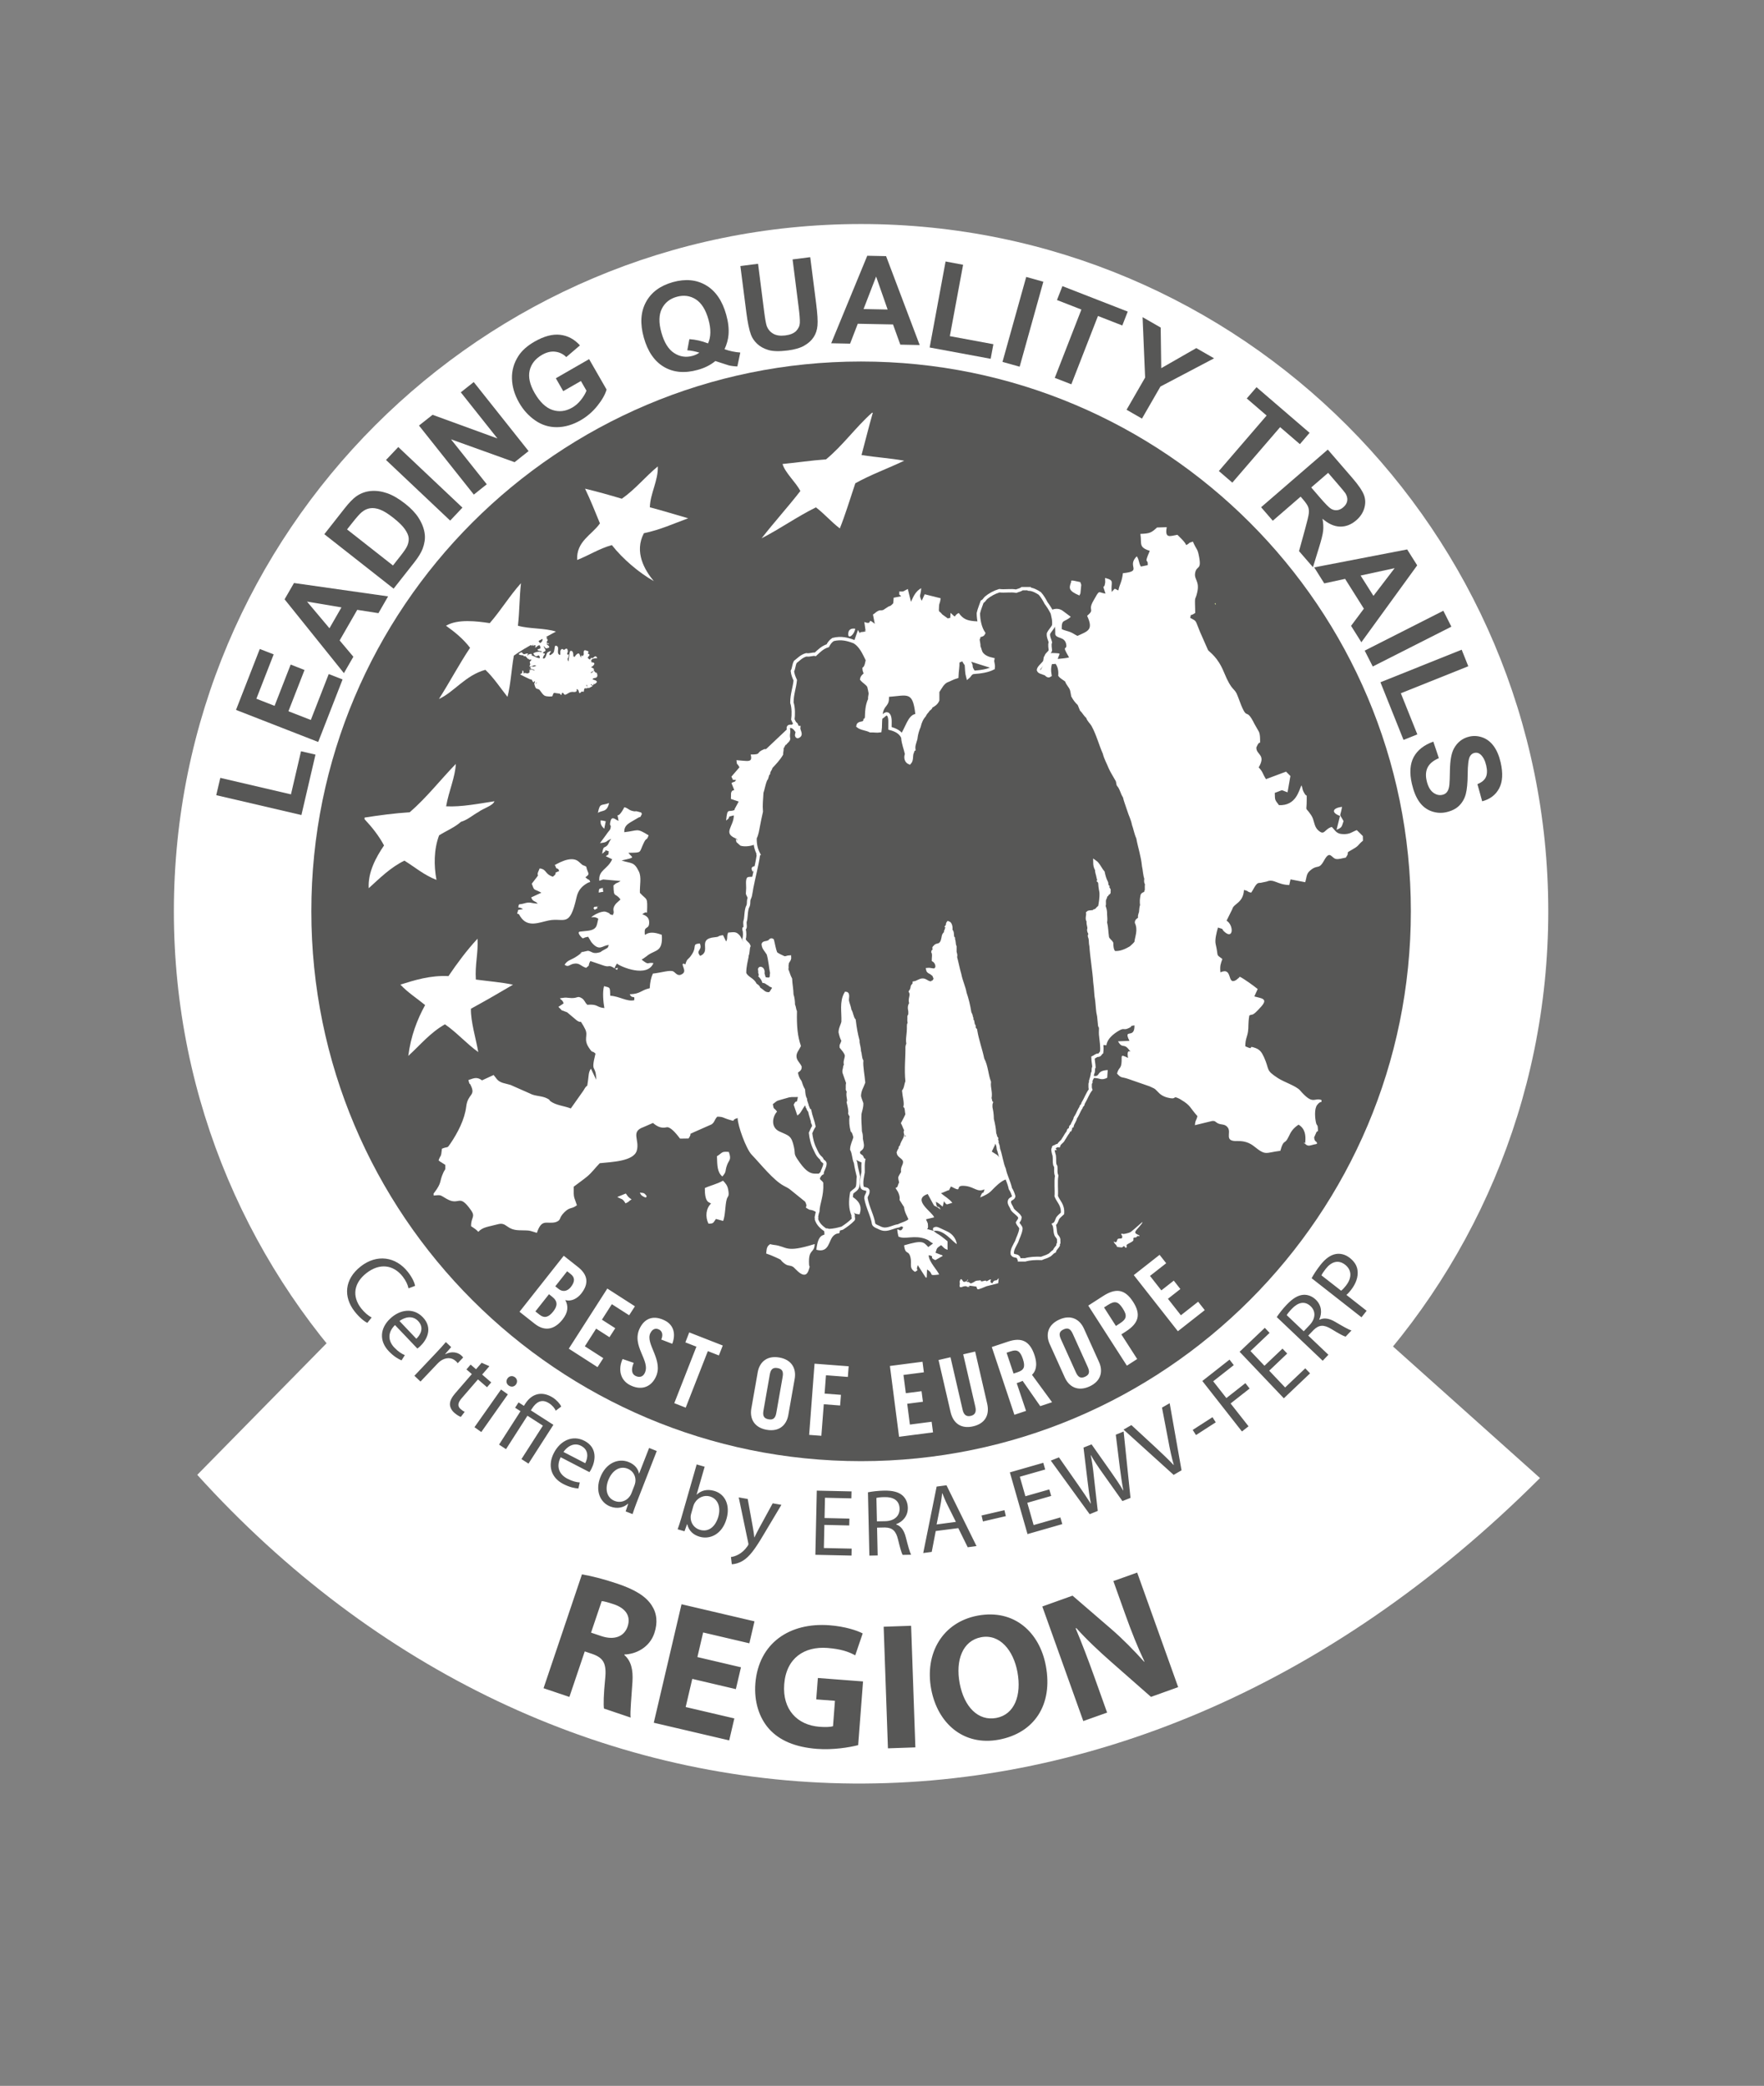 <?xml version="1.0" encoding="UTF-8"?>
<svg xmlns="http://www.w3.org/2000/svg" xmlns:xlink="http://www.w3.org/1999/xlink" version="1.1" id="Ebene_1" x="0px" y="0px" viewBox="0 0 408.85 483.39" style="enable-background:new 0 0 408.85 483.39;" xml:space="preserve">
<rect x="0" y="0" width="408.85" height="483.39" fill="#808080" stroke="none"/>
<style type="text/css">
	.st0{fill:#FFFFFF;}
	.st1{fill:#575756;}
	.st2{fill:#CFDE99;}
	.st3{fill:none;stroke:#FFFFFF;stroke-width:0.784;stroke-miterlimit:10;}
</style>
<g>
	<path class="st0" d="M304.59,295.69l-213.76,0.21l-45.11,45.89c82.32,90.95,212.44,99.47,311.21,0.74L304.59,295.69L304.59,295.69z   "></path>
	<path class="st0" d="M199.57,51.92c87.97,0,159.28,71.31,159.28,159.28s-71.31,159.28-159.28,159.28S40.3,299.16,40.3,211.2   S111.61,51.92,199.57,51.92L199.57,51.92z"></path>
	<path class="st1" d="M86.14,305.32c-0.77-0.38-1.69-1.17-2.43-2.11c-2.21-2.84-1.67-5.92,1.22-8.17c3.08-2.4,6.26-1.94,8.41,0.8   c0.76,0.98,1.19,1.96,1.34,2.73l1.53-0.58c-0.1-0.56-0.52-1.75-1.65-3.19c-2.84-3.64-7.25-4.2-10.94-1.32   c-3.86,3.01-4.03,7.11-1.45,10.42c1.11,1.43,2.27,2.34,2.97,2.67L86.14,305.32L86.14,305.32z M96.73,312.52   c0.19-0.12,0.41-0.3,0.7-0.58c1.42-1.35,3.01-4.11,0.59-6.65c-2.14-2.26-5.27-1.9-7.61,0.32c-2.34,2.22-2.57,5.15-0.3,7.53   c1.17,1.23,2.26,1.84,2.96,2.12l0.76-1.21c-0.71-0.3-1.48-0.76-2.44-1.76c-1.35-1.42-1.71-3.37,0.16-5.21L96.73,312.52   L96.73,312.52L96.73,312.52z M92.59,306.14c1.08-0.81,2.96-1.44,4.32,0c1.51,1.58,0.48,3.29-0.42,4.11L92.59,306.14L92.59,306.14   L92.59,306.14z M96.05,318.83l1.41,1.34l3.92-4.13c0.21-0.22,0.46-0.45,0.67-0.61c1.19-0.87,2.6-0.94,3.59,0   c0.19,0.18,0.34,0.32,0.45,0.49l1.26-1.33c-0.11-0.14-0.21-0.26-0.35-0.4c-0.94-0.9-2.43-1.06-3.77-0.36l-0.05-0.04l1.39-1.6   l-1.23-1.17c-0.64,0.76-1.37,1.56-2.23,2.47L96.05,318.83L96.05,318.83L96.05,318.83z M111.63,315.82l-1.3,1.5l-1.25-1.08   l-0.97,1.12l1.25,1.08l-3.82,4.41c-0.82,0.94-1.27,1.81-1.26,2.6c0.02,0.69,0.37,1.4,1.05,1.99c0.57,0.49,1.11,0.78,1.47,0.93   l0.9-1.18c-0.27-0.12-0.54-0.29-0.94-0.64c-0.82-0.71-0.61-1.52,0.25-2.52l3.77-4.36l2.1,1.82l0.97-1.12l-2.1-1.82l1.68-1.94   L111.63,315.82L111.63,315.82z M111.55,331.87l6.16-8.73l-1.59-1.12l-6.15,8.73L111.55,331.87L111.55,331.87z M119.32,319.15   c-0.6-0.42-1.31-0.25-1.69,0.29c-0.38,0.54-0.31,1.24,0.27,1.65c0.63,0.44,1.32,0.28,1.7-0.26   C119.99,320.27,119.9,319.56,119.32,319.15L119.32,319.15L119.32,319.15z M117.28,335.84l4.97-7.75l3.58,2.3l-4.97,7.75l1.63,1.05   l5.77-8.99l-5.22-3.35l0.29-0.45c0.92-1.43,2.19-2.32,3.92-1.21c0.8,0.51,1.33,1.2,1.56,1.73l1.26-0.95   c-0.25-0.63-1.07-1.52-1.9-2.06c-2.53-1.62-4.91-0.97-6.42,1.39l-0.32,0.5l-1.24-0.8l-0.8,1.24l1.25,0.8l-4.97,7.74L117.28,335.84   L117.28,335.84L117.28,335.84z M136.61,341.16c0.14-0.18,0.29-0.42,0.47-0.77c0.9-1.75,1.49-4.87-1.62-6.48   c-2.76-1.43-5.6-0.06-7.08,2.8c-1.48,2.86-0.73,5.71,2.19,7.21c1.51,0.78,2.74,0.99,3.49,1.03l0.32-1.4   c-0.77-0.05-1.65-0.23-2.88-0.87c-1.74-0.9-2.72-2.62-1.55-4.97L136.61,341.16L136.61,341.16L136.61,341.16z M130.6,336.49   c0.75-1.12,2.32-2.33,4.08-1.42c1.94,1,1.53,2.95,0.96,4.02L130.6,336.49L130.6,336.49L130.6,336.49z M150.45,335.56l-2.32,5.94   l-0.04-0.02c-0.15-0.96-0.87-2.07-2.42-2.67c-2.4-0.94-5.27,0.26-6.54,3.58c-1.18,3.02-0.1,5.79,2.3,6.73   c1.62,0.63,3.14,0.26,4.11-0.64l0.06,0.02l-0.59,1.76l1.6,0.63c0.22-0.69,0.58-1.72,0.92-2.6l4.69-12.02L150.45,335.56   L150.45,335.56z M146.38,345.98c-0.11,0.29-0.23,0.53-0.39,0.75c-0.85,1.21-2.28,1.6-3.5,1.12c-1.93-0.75-2.29-2.81-1.5-4.83   c0.85-2.18,2.6-3.39,4.47-2.66c1.36,0.53,1.97,1.86,1.8,3.1c-0.03,0.25-0.13,0.57-0.21,0.79L146.38,345.98L146.38,345.98   L146.38,345.98z M157.91,351.78c-0.26,0.91-0.6,1.94-0.85,2.63l1.59,0.46l0.59-1.64l0.04,0.01c0.4,1.56,1.42,2.48,2.91,2.9   c2.29,0.66,5.15-0.49,6.2-4.16c0.89-3.1-0.28-5.73-2.85-6.47c-1.65-0.48-3.05-0.1-4.04,0.86l-0.04-0.01l1.86-6.45l-1.85-0.53   L157.91,351.78L157.91,351.78L157.91,351.78z M160.7,349.02c0.09-0.3,0.2-0.54,0.33-0.75c0.78-1.29,2.23-1.84,3.48-1.48   c2.01,0.58,2.57,2.65,1.98,4.7c-0.68,2.35-2.28,3.62-4.25,3.05c-1.36-0.39-2.2-1.6-2.17-2.99c0-0.23,0.04-0.47,0.11-0.7   L160.7,349.02L160.7,349.02z M171.22,347.02l2.17,10.37c0.07,0.26,0.08,0.42,0.07,0.53c-0.02,0.11-0.11,0.25-0.23,0.43   c-0.63,0.9-1.39,1.53-1.98,1.85c-0.65,0.38-1.33,0.57-1.84,0.64l0.2,1.67c0.49,0,1.46-0.17,2.56-0.81   c1.51-0.92,2.76-2.59,4.76-5.96l4.18-7l-2.02-0.35l-3.17,5.81c-0.4,0.71-0.75,1.48-1.06,2.08l-0.04-0.01   c-0.06-0.66-0.18-1.53-0.32-2.27l-1.2-6.62L171.22,347.02L171.22,347.02L171.22,347.02z M196.87,351.93l-5.76-0.13l0.1-4.7   l6.11,0.14l0.04-1.61l-8.05-0.18l-0.33,14.87l8.38,0.18l0.03-1.61l-6.44-0.14l0.12-5.36l5.76,0.13L196.87,351.93L196.87,351.93z    M201.5,360.51l1.92-0.04l-0.14-6.44l1.81-0.04c1.74,0.03,2.58,0.78,3.06,2.82c0.44,1.84,0.8,3.09,1.05,3.53l1.98-0.04   c-0.32-0.57-0.71-1.99-1.24-4.06c-0.39-1.54-1.09-2.58-2.23-2.95l0-0.07c1.53-0.56,2.74-1.89,2.7-3.83   c-0.03-1.17-0.49-2.17-1.23-2.82c-0.92-0.8-2.28-1.16-4.33-1.12c-1.3,0.03-2.71,0.19-3.68,0.39L201.5,360.51L201.5,360.51   L201.5,360.51z M203.13,347.14c0.33-0.09,0.97-0.18,1.89-0.19c2.03-0.04,3.44,0.76,3.48,2.68c0.04,1.7-1.24,2.85-3.29,2.9   l-1.96,0.04L203.13,347.14L203.13,347.14L203.13,347.14z M222.11,354.14l2.18,4.43l2.04-0.27l-6.96-14.09l-2.28,0.3l-3.11,15.4   l1.97-0.26l0.93-4.84L222.11,354.14L222.11,354.14L222.11,354.14z M217.08,353.29l0.89-4.46c0.19-0.94,0.29-1.88,0.4-2.77   l0.04-0.01c0.33,0.83,0.66,1.67,1.12,2.59l2.02,4.05L217.08,353.29L217.08,353.29L217.08,353.29z M227.5,351.21l0.32,1.38   l5.31-1.23l-0.32-1.38L227.5,351.21L227.5,351.21z M243.2,345.17l-5.54,1.58l-1.29-4.52l5.88-1.68L241.8,339l-7.74,2.22l4.09,14.3   l8.06-2.31l-0.44-1.55l-6.2,1.77l-1.47-5.16l5.54-1.59L243.2,345.17L243.2,345.17L243.2,345.17z M254.43,350.15l-0.9-7.98   c-0.2-1.99-0.41-3.47-0.73-4.93l0.04-0.02c0.74,1.32,1.57,2.56,2.7,4.15l4.61,6.5l1.87-0.74l-1.59-15.38l-1.82,0.73l0.95,7.7   c0.26,1.89,0.48,3.59,0.8,5.22l-0.04,0.02c-0.78-1.37-1.81-2.87-2.85-4.35l-4.47-6.34l-1.87,0.74l0.93,7.71   c0.24,1.97,0.46,3.78,0.78,5.25l-0.04,0.02c-0.78-1.23-1.83-2.81-2.93-4.37l-4.43-6.34l-1.89,0.75l9.01,12.42L254.43,350.15   L254.43,350.15L254.43,350.15z M273.85,340.74l-2.75-15.55l-1.78,1.02l1.46,7.63c0.37,2.03,0.78,3.95,1.27,5.65l-0.04,0.02   c-1.23-1.31-2.61-2.6-4.14-4.04l-5.64-5.21l-1.82,1.04l11.61,10.5L273.85,340.74L273.85,340.74L273.85,340.74z M276.44,331.38   l0.76,1.19l4.58-2.95l-0.76-1.19L276.44,331.38L276.44,331.38L276.44,331.38z M287.85,331.74l1.53-1.2l-4.16-5.29l4.41-3.46   l-0.98-1.25l-4.41,3.46l-3.05-3.89l4.77-3.75l-0.99-1.27l-6.3,4.95L287.85,331.74L287.85,331.74z M297.25,312.54l-4.18,3.97   l-3.24-3.41l4.43-4.21l-1.11-1.17l-5.84,5.55l10.25,10.78l6.08-5.78l-1.11-1.17l-4.67,4.44l-3.69-3.89l4.17-3.97L297.25,312.54   L297.25,312.54L297.25,312.54z M306.57,315.35l1.32-1.39l-4.67-4.44l1.25-1.31c1.25-1.22,2.37-1.28,4.16-0.18   c1.62,0.99,2.76,1.61,3.24,1.74l1.37-1.44c-0.63-0.17-1.91-0.9-3.75-1.98c-1.36-0.81-2.6-1.04-3.67-0.5l-0.05-0.05   c0.68-1.48,0.59-3.28-0.82-4.62c-0.85-0.81-1.89-1.18-2.87-1.11c-1.22,0.09-2.43,0.8-3.85,2.28c-0.9,0.94-1.77,2.06-2.31,2.88   L306.57,315.35L306.57,315.35z M298.23,304.78c0.16-0.3,0.56-0.81,1.2-1.48c1.4-1.47,2.96-1.9,4.35-0.58   c1.23,1.17,1.15,2.89-0.26,4.38l-1.35,1.42L298.23,304.78L298.23,304.78L298.23,304.78z M315.56,305.28l1.19-1.51l-4.69-3.68   c0.36-0.28,0.7-0.68,1.06-1.13c1.16-1.48,1.73-3.1,1.52-4.58c-0.14-1.07-0.73-2.03-1.79-2.86c-1.04-0.82-2.21-1.09-3.25-0.9   c-1.17,0.2-2.38,1.03-3.55,2.52c-0.95,1.21-1.6,2.25-2.05,3.08L315.56,305.28L315.56,305.28L315.56,305.28z M306.28,295.56   c0.13-0.32,0.48-0.86,1-1.52c1.29-1.65,2.91-2.17,4.48-0.95c1.58,1.24,1.61,3.06,0.18,4.88c-0.39,0.5-0.76,0.89-1.1,1.15   L306.28,295.56L306.28,295.56L306.28,295.56z"></path>
	<path class="st1" d="M125.98,391.24l5.99,2.02l3.56-10.55l1.78,0.6c2.49,0.88,3.34,2.14,2.95,5.78c-0.36,3.56-0.41,5.93-0.28,6.86   l6.18,2.09c-0.16-1.21,0.22-4.98,0.43-8.33c0.16-2.69-0.28-4.78-1.89-6.17l0.04-0.12c2.58-0.06,5.79-1.57,6.92-4.93   c0.82-2.44,0.59-4.63-0.61-6.45c-1.39-2.15-3.97-3.68-7.93-5.02c-3.25-1.1-6.18-1.82-8.24-2.16L125.98,391.24L125.98,391.24   L125.98,391.24z M139.46,371.05c0.47,0.03,1.33,0.24,2.8,0.73c2.78,0.94,4.01,2.76,3.2,5.17c-0.79,2.33-3.08,3.22-6.09,2.21   l-2.38-0.8L139.46,371.05L139.46,371.05L139.46,371.05z M171.74,386.39l-10.1-2.37l1.33-5.7l10.71,2.51l1.19-5.09l-16.91-3.96   l-6.43,27.46l17.48,4.09l1.19-5.09l-11.28-2.64l1.53-6.52l10.1,2.37L171.74,386.39L171.74,386.39L171.74,386.39z M200.03,389.67   l-10.47-0.8l-0.38,4.96l4.34,0.33l-0.45,5.89c-0.52,0.17-1.7,0.24-3.12,0.13c-5.21-0.4-8.63-4.04-8.19-9.85   c0.47-6.16,4.74-8.83,10.04-8.42c3.09,0.24,4.93,0.88,6.42,1.71l1.73-5.08c-1.33-0.69-4.07-1.61-7.7-1.89   c-9.22-0.7-16.43,4.12-17.18,13.5c-0.31,4.12,0.83,7.88,3.18,10.52c2.4,2.66,6.01,4.24,11.14,4.63c3.71,0.28,7.5-0.35,9.51-0.87   L200.03,389.67L200.03,389.67L200.03,389.67z M204.81,376.99l0.99,28.18l6.36-0.22l-0.99-28.18L204.81,376.99L204.81,376.99   L204.81,376.99z M226.59,374.42c-8.14,1.53-12.32,8.75-10.76,17.05c1.49,7.94,7.51,13.23,15.7,11.69   c8.14-1.53,12.58-8.03,10.86-17.16C240.95,378.32,235.1,372.82,226.59,374.42L226.59,374.42L226.59,374.42z M227.4,379.42   c4.32-0.81,7.47,3.02,8.41,8.04c1.01,5.39-0.65,9.87-4.89,10.67c-4.19,0.79-7.46-2.55-8.49-8.02   C221.42,384.72,223.13,380.22,227.4,379.42L227.4,379.42L227.4,379.42z M256.6,396.89l-2.86-8c-1.55-4.33-2.97-8.05-4.43-11.52   l0.16-0.06c2.37,2.66,5.37,5.45,7.96,7.73l9.34,8.21l6.3-2.26l-9.5-26.55l-5.52,1.97l2.76,7.72c1.44,4.02,2.84,7.56,4.45,10.94   l-0.08,0.03c-2.29-2.56-5.01-5.32-7.59-7.55l-9-7.76l-7.01,2.51l9.5,26.55L256.6,396.89L256.6,396.89L256.6,396.89z"></path>
	<path class="st1" d="M199.57,83.78C269.95,83.78,327,140.83,327,211.2c0,70.37-57.05,127.42-127.42,127.42   c-70.37,0-127.42-57.05-127.42-127.42C72.15,140.83,129.2,83.78,199.57,83.78L199.57,83.78z"></path>
	<path class="st0" d="M203.63,205.1c0.41,0.48,1.38,0.63,2.12,0c0.28,0.05,0.39-0.2,0.53-0.53c0.01-0.51-0.17-0.83-0.53-1.06   c-0.14-0.58-0.39-0.75-1.06-1.06c-0.01,0.07-0.21-0.01-0.53,0c-0.38,0.28-0.37,0.74-0.53,1.06   C203.59,204.1,203.49,204.42,203.63,205.1L203.63,205.1z M206.81,201.38c0.29-0.33,0.46-0.74,1.06-0.53c0.08-0.17,0.18,0.17,0.53,0   c0.29,0.14,0.15-0.38,0.53-0.53c0.38-0.26,0.7,0.34,1.06,0.53c0.74-0.19,0.96-0.62,1.59-1.06c0.32,0.09,0.54-0.28,1.06,0   c0.57-0.01,0.12,0.93,0,1.59c-0.27,0.54-0.57,0.76-1.06,1.06c-0.12,0.49-0.53,0.59-0.53,1.06c0.01,0.32,0.52,0.46,0.53,1.06   c-0.21,0.23-0.72,0.18-1.06,0.53c-0.41,0.07-0.84,0.05-1.07,0.54c0.11,0.18,0.4,0.31,0.53,0.53c0.74,0.3,1.27-1.21,1.59-0.53   c0.62,0.04,0.67,0.41,0.53,1.06c0.17,0.64-0.93,0.58-1.59,1.06c-1.01,0.1-1.61,0.23-2.65,0c-0.46-0.14-1.15-0.1-1.06-0.53   c-0.31-0.91,0.84-0.79,1.59-1.06c0.37-0.16,0.84,0.04,1.06-0.53c0.17-0.21-0.1-0.5-0.53-1.07c-0.03-0.2-0.42-0.19-0.53-0.53   c-0.42-0.41-0.34-0.73-0.53-1.06C207.63,202.28,206.94,202.07,206.81,201.38L206.81,201.38L206.81,201.38z M215.84,209.88   c-0.57-0.26-0.91-0.38-1.06-1.07c0.01-0.06,0.15-0.26,0-0.53c0.37-0.38,0.53-0.59,1.06-0.53c0.07-0.33,0.32-0.43,0.53-0.53   c0.42,0.49,0.3,0.92,0.53,1.59c-0.12,0.4,0.19,1.28-0.53,1.6C216.12,210.25,215.93,210.03,215.84,209.88L215.84,209.88z    M232.28,195.01c-0.12-0.39,0.33-0.7,0-1.06c0.11-0.64-0.43-0.73-0.53-1.06c0.07-0.7,0.34-0.99,0.53-1.59   c0.51-0.25,0.94-0.25,1.59-0.53c0.16-0.5,0.4-0.71,0.53-1.06c0.34-0.31,0.33-0.51,0.53-0.53c0.37-0.36,0.76-0.44,1.06,0   c0.52,0.16-0.21,0.79,0,1.59c0.19,0.07,0.62,0.09,0.53,0.53c0.13,0.42-0.37,0.54-0.53,1.06c-0.44,0.3-0.56,0.58-1.06,1.06   c-0.23,0.23-0.65,0.21-1.06,0.53c-0.16,0.52,0.08,0.92,0,1.6c-0.42,0.18-0.61,0.67-1.06,0.53   C232.37,196.07,232.33,195.59,232.28,195.01L232.28,195.01L232.28,195.01z M225.92,199.78c0.28-0.98,0.64-1.32,1.06-2.13   c-0.07-0.65-0.14-1.1,0-1.59c0.32-0.75,0.65-0.97,0.53-1.6c0.36-0.44-0.07-0.9,0.53-1.06c0.02-0.43,0.29-0.38,0.53-0.53   c0.84,0.29,0.27,1.39,0,2.13c0.02,0.75-0.26,1.12-0.53,1.6c-0.31,1.12-0.28,1.71-0.53,2.65c-0.56,0.42-0.99,1.68-1.06,1.06   C226.03,200.09,226.1,199.87,225.92,199.78L225.92,199.78L225.92,199.78z M220.61,207.22c-0.51-0.05-0.67-0.33-1.06-0.53   c-0.08-0.45-0.17-0.86,0-1.06c0.42-0.46,0.8-0.68,1.06-0.54c0.46,0.12,0.58,0.3,0.53,0.54c0.34,0.34,0.43,0.55,0.53,1.06   c-0.22,0.11-0.44,0.21-0.53,0.53C220.81,207.17,220.69,207.21,220.61,207.22L220.61,207.22z M247.67,187.57   c-0.63,0.2-1.12,0.39-1.06,0c-0.28-0.26-0.11-0.43,0-0.53c0.1-0.43,0.45-0.49,0.53-0.53c-0.16-0.6-0.47-0.69-0.53-1.06   c-0.18-0.23-0.13-0.45,0-0.53c0.14-0.51,0.46-0.5,0.53-0.53c1.21-0.71,2.81-1.36,3.18-0.53c0.1,0.79-0.18,1.16-0.53,1.59   c-0.28,0.59-0.74,0.65-1.06,1.06C248.11,186.97,248.08,187.63,247.67,187.57L247.67,187.57L247.67,187.57z M239.18,176.42   c-0.15-0.33-0.45-0.49-0.53-1.06c-0.04-0.23,0.05-0.54,0.53-1.06c0.1-0.14,0.47-0.49,1.06-0.53c0.28,0.49,0.01,1.05,0,1.59   c-0.02,0.34,0.09,0.65,0,1.06C239.87,176.41,239.64,176.33,239.18,176.42L239.18,176.42z M197.27,275.2   c-0.36,0.13-0.98,0.03-1.07-0.53c-0.3-0.26-0.27-0.54,0-1.06c0-0.2,0.25-0.44,0.53-0.53c0.43,0.06,0.6,0.29,0.53,0.53   C197.81,274.12,197.89,274.85,197.27,275.2L197.27,275.2L197.27,275.2z M245.34,162.23c-1.88-0.54-0.3,0.1-1.19-0.65   c1.51-0.63,1.81-0.36,2.26,0.81C246.31,162.37,245.35,162.24,245.34,162.23L245.34,162.23z M100.51,277.06l-0.01-0.48   c0.06-0.06,0.14-0.16,0.17-0.2c1.84-2.46,1.08-2.43,2.08-4.62c0.43-0.96,0.5-0.33,0.46-1.8l-1.14-0.73   c-0.05-0.03-0.18-0.04-0.21-0.15c-0.04-0.11-0.15-0.1-0.22-0.15c0.55-1.52,0.56-0.5,0.79-2.72c1.54-0.63,1.09,0.09,1.97-1.2   c1.67-2.46,3.3-5.57,3.66-8.57c0.37-3.09,2.3-2.4,1.01-5c-0.44-0.89-0.04,0.58-0.51-1.14c1.14-0.35,1.9-0.88,3.16,0.07l2.69-1.24   l0.8,1.02c0.78,0.88,2.01,0.92,3.14,1.29l4.48,1.98c1.22,0.67,2.69,0.48,3.96,1.13c0.94,0.49,0.28,0.24,0.76,0.62   c1.23,0.99,3.19,1.1,4.75,1.71l2.91-4.12c1.2-2.13,0.71-0.03,1.08-2.35c0.15-0.95,0.09-2.03,0.68-2.74l1.21,2.55   c-0.03-3.73-1.35-1.29-0.16-6.05c-0.95-0.89-0.5,0.13-1.45-1.25c-1.48-2.14-0.15-2.85-0.95-4.43l-0.25-0.47   c-0.04-0.07-0.08-0.17-0.12-0.24c-1.15-1.87-0.16-0.37-1.56-1.29l-2.23-1.88c-0.07-0.04-0.17-0.07-0.24-0.1   c-0.07-0.03-0.17-0.06-0.25-0.09c-1.32-0.58-0.14,0.27-1.55-1.08l1.21-0.8c-0.22-0.84-0.72-0.85-0.85-1.19   c1.21-0.14,1.02-0.22,1.99-0.1c2.28,0.28,1.9-0.66,3.13,0.12c0.6,0.38,0.95,1.4,1.02,1.23c0.02-0.06,0.1,0.17,0.15,0.26   c2.61-0.22,2.05,0.58,4.01,0.76c-0.24-1.27-0.48-3.7-0.08-5.08c1.52,0.38,1.36,0.21,1.44,2.22c2.13,0.11,3.88,1.44,5.56,1.04   c0.16-1.43-0.37-0.07-1.05-1.38c2.59-0.08,2.54-0.95,4.64-1.4c0.07-1.41,0.33-2.54,0.73-3.39c1.9-0.2,4.07-0.92,4.77-0.48   c0.58,0.36,1,1.22,2.01,0.59c0.95-0.59,0.26-1.33,0.1-2.27c0.68-0.44-0.11-0.2,0.64,0.03c0.05-0.06,0.06-0.18,0.07-0.22   c0.46-1.38,0.51-0.62,1.5-2.18c1.16-1.83-0.12-2.28,1.78-2.46c0.73,1.62-1.05,1.51,0.08,2.88c2.74-1.08-0.86-3.92,3.41-4.32   c1.35-0.13,0.38-0.29,1.9-0.48l0.72,1.47c0.44-0.74,0.05-1.07,0.46-2.06c1.33-0.12,1.88-0.31,2.71,0.68   c0.05,0.05,0.1,0.14,0.14,0.2l0.69,1.26c0.58-0.98,0.29-1.3,0.59-1.83c0.32-0.57,0.82-0.3,0.97-0.84c0.04-0.13,0.18-0.08,0.26-0.14   c-0.28-0.65-0.71-1.35-0.99-1.9c1.03-0.62,0.6-0.22,1.08-0.97c-0.78-1.63,0.22-2.25-1.02-4.72c-0.47-0.93-0.29-0.57-0.25-2.07   c0.02-0.81-0.27-2.48,0.54-2.55c0.03,0,0.15-0.03,0.19-0.03c0.04,0,0.15-0.01,0.2-0.01c1.13-0.01,1.84-0.11,2.82-0.72l1.76-0.77   c0.12,2.14-0.73,0.84,0.27,1.88c0.9,0.92,0.69-0.68,1.06,1.29c-1.19,1.71,0.05-0.55-1.07,0.7c-0.43,0.48-0.07,0.52-0.87,1.49   c-1.07,1.3-2.55,2.24-1.96,4.37c0.48,1.74,1.3,2.97,3.66,2.62l-0.1,1.62c1.84,0.13,3.78-0.51,5.07-1.23l3.65,3.68   c0.58,0.44,0.12,0.2,0.54,0.34c0.81-1.55-0.21-1.94,1.94-2.56c1.73-0.5,1.21-0.28,2.69-1.43l2.25-1.22c0.67-0.27,2.6-0.58,3.4-0.6   c0.48,1.06,0.38,0.94,0.66,2.23l2.91,0.15c0.63-1.31,0.67-2.97,1.63-3.98c1.37,0.49-0.26-0.12,0.7,0.51   c0.36,0.24-0.12,0.18,0.65,0.37c1.13-1.11,0.39-0.69,0.64-1.59c1.87-0.06,0.21,0.5,2.54,0.57c-0.06-0.08-0.15-0.17-0.2-0.22   c-0.05-0.05-0.14-0.15-0.2-0.21c-1.96-1.91-2.52-2.18-1.99-6.74c0.38-3.23,1.11-5.07,3.26-5.76c3.19,2.18,2.4,4.34,3.87,3.46   c1.18-1.03,0.48-1.31,0.69-3.27c0.14-1.34,0.6-1.67,0.5-3.3c-1.21,0.27-2,1.68-2.14-0.97l-0.1-1.47c-0.22-0.61-0.44,0.69-0.42-1.3   c0.62-0.49,0.35-0.21,1.04-0.63c0.07-0.04,0.15-0.1,0.22-0.15l3.34-0.97c1.96-0.31,3.36,0.21,5.38,0.15   c0.6-0.88,0.27-0.54,0.47-1.9c0.67,0.25-0.01,0.04,0.47,0.24c0.57,0.23-0.23,0.11,0.54,0.14c0.28-2.5,2.55-0.94,3.99-2.15   c-1.3-1.29-3.23,0.13-3.98-1.2c-0.04-0.07-0.08-0.17-0.11-0.24c-0.03-0.08-0.05-0.21-0.07-0.29c-0.02-0.09-0.02-0.25-0.03-0.33   c-0.01-0.09,0.01-0.63,0.03-0.75c-1.02,0.29-0.62,0.22-1.41,0.23c-2.48,0.03,1.66-0.75-0.62-0.03l-4.4,1.8   c-0.04,0.02-0.13,0.07-0.17,0.09l-3.52,1.91c-1,0.41-2.18,1.53-3.26,0.94c-0.85-0.46-0.61-1.01-1.04-2.24   c-6.15-0.64-2.11-2.14-3.61-7.33c-0.31-1.09-0.53-3.11,0.16-4.27c0.75-1.28,1.1-0.17,1.75-1.36l1.35-2.18   c1.3-1.84,1.93-4.9,3.65-5.16c-0.61-5.34-1.79-4.3-6.1-3.98c0.01,1.15-0.13,1.45-0.65,2.16c-0.05,0.07-0.13,0.13-0.17,0.2   c-0.71,0.99-0.65,1.65-0.63,2.98c0.04,2.43,0.05,0.88-0.8,2.58c-0.8,1.6-0.18,2.55-2.64,4.01c-1.86,1.1-0.69,2-2.63,2.96   c-1.22,0.6-1.42,0.12-2.23,0.74c0.54,2.11,0.31-0.41,1.21,1.4c-1.03,2.47-1.64,6.25,0.35,7.75l2.7,2.77   c-0.26,0.91-0.29,0.74-0.64,1.32c-0.4,0.66-0.14,0.01-0.4,0.6c-0.02,0.05-0.06,0.15-0.08,0.2l-1.8,2.31   c-1.6,0.93-0.01,1.76-2.77,1.26c0.66,1.12,0.39,0.37,0.55,1.22c0.01,0.03,0.08,1.34,0.06,1.55c-0.18,1.47-0.47,1.1-0.57,2.99   c-0.05,0.98-1.26,5.95-2.07,6.17c-1.58,0.42-0.87-1.71-3.43,0.43c-0.72,0.6-0.85,0.62-0.83,2.64l-3.47,0.07   c0.77-3.52-1.68-1.88,0.12-5.43c-1.48-2.62-1.89-2.56-1.76-6.38c0.11-3.1-0.26-0.19-0.89-2.88c-0.34-1.45,0.09-3,0.5-4.06   l-1.43-0.93c0.44-1.52,0.33,0.31,0.7-1.95c-1.28,0.75-1.59,1.16-1.73,2.19c-0.16,1.18,0.09,0.23-0.27,1.36   c-0.3,0.94-0.22-0.32-0.38,1.38c-2.56-0.01-0.06-0.52-1.76-0.28l-1.05,0.58c-1.24,0.93-1.41,1.72-2.09,2.19   c-0.73,0.51-2.51,0.71-3.46,0.39l-0.92-0.82c-0.55-2.03,0.49,0.61,0.07-0.76c-3.41-1.3-0.71-2.74-0.67-5.43   c-2.06,0.47-0.3,0.13-1.8,1.19c0.32-3.09,0.46-1.82,1.95-2.44c0.03-0.07,0.03-0.19,0.03-0.23l0.94-1.73l-1.8-0.61l0.03-1.35   c0.01-0.02,0.04-0.11,0.04-0.14c0.47-1.23,1.21,0.6,0.06-2.17c0.38-0.35,0.85-0.21,0.95-0.59c0.03-0.1,0.14-0.07,0.21-0.12   c-1.19-0.17-0.58,0.28-1.18-0.79l1.87-2.17c-0.68-1.29-0.52-0.17-0.7-1.65c2.65,0.16,3.81,0.69,3.3-1.31c2.64,0,1.11-0.4,2.94-1.15   c1.13-0.46-0.24,0.08,0.65-0.13l6.63-6.27c1.07,0.39,0.56,0.57,1.71,1c0.62-1.19,0.02-0.94,0.47-1.95l1.43-3.31   c0.02-0.03,0.08-0.12,0.1-0.15l2.23-3.19c-0.72-0.56-0.82-0.02-0.63-0.76c0.59-2.37,1.74-2.9,3.77-3.23   c-0.38-1.12-0.23-0.52-0.39-0.83c-0.16-0.3,0.01,0.19-0.39-0.63c0.9-0.33,0.82-0.04,1.54-0.74c-1.01-0.58-0.51-0.07-1.22-0.35   c0.32-1.17-0.14-0.27,0.55-0.61c0.9-0.44,1.07,0.61,0.65-1.13c1.92-0.02,0.65-0.66,1.39,1.31c0.36-2.97-0.33-2.03,1.91-2.36   l1.53-4.39c0.89,1.48,0.08,0.55,0.73,0.5c2.29-0.17,0.19-0.68,1.05-0.17l-0.31-2.17c2.2,0.84,0.38-1.26,2.42,0.42l-0.42-2.16   c0.32-0.17,0.76-0.57,0.77-0.58c1.05-0.67,0.84-0.21,1.63-0.48l1.11-0.73c0.04-0.02,0.13-0.07,0.17-0.09   c0.2-0.11,0.26-0.02,0.53-0.25c0.71-0.6,0.44-0.38,0.59-1.76l1.75-0.34c-0.74-0.74-0.37-0.07-0.45-1.11   c1.23,0.07,0.82-0.04,1.98-0.57l0.73,2.98c0.05-0.09,0.09-0.21,0.12-0.27c0.54-1.18,1-2.17,2.25-2.91   c-0.08,1.91-0.63,1.43,0.12,2.93l0.69-1.51l3.71,0.93c-0.2,1.42-0.34,1.03-0.38,1.73c-0.11,1.83-0.05,0.96,0.73,2l1.31,0.95   c0.75-0.37,0.5,0.44,0.62-1.31c1.59,1.51,0.54,0.6,1.92,0.05c0.98,1.41,1.96,1.75,3.64,1.89c4.24,0.36,3.15-1.18,8.98,1.78   l2.42,0.68c0.78,0.16,0.28,0.04,0.72,0.23c0.07,0.03,0.17,0.07,0.24,0.11c2.78,1.36,3.05,4.48,1.31,6.7   c-1.11,1.42-2.91,2.28-4.68,1.83c-1.21-0.3-3.02,0.14-4.98-0.42l-4.79-1.51c0.66,1.13,0.07,0.88,0.64,1.79   c0.82,1.32-0.2,0.01,1.16,0.91c2.21,1.46,0.38,0.52,3.25,1.15c1.27,2.1,0.77,5.65,2.92,7.13c1.41,0.96,0.67,0.01,1.71,0.34   c1.83,0.59,2.46,2.41,4.51,0.4c-0.38-2.51-0.65-2.04-2.05-2.24c-2.46-0.37-3.27-3.46,2.77-1.48c1.02,0.34,0.78,0.33,1.94,0.25   l1.68-0.6c-0.84-2.5-1.78-2.2-3.44-3.85l1.94-3.6c1.04-1.49,0.03-2.39,2.49-2.2c1.39,0.1,0.98-0.05,0.54,1.35   c0.77-0.05,2.33-0.23,2.63-0.36c-1.92-3.24-0.35-1.41-0.67-3.06c-0.35-1.83-2.25-1.2-2.53-2.3c0.03-2.61-0.34-4.03-1.74-5.18   c0.91-0.57,2.07-1.04,3.18-0.44c0.07,0.04,0.15,0.09,0.22,0.13l1.93,1.44c-1.49,1.39-2.13,0.42-2.09,2.85   c0.52,0.3,1.29,0.42,1.98,0.69c0.68,0.27,0.89,0.51,1.67,0.89c2.37-1.11,3.78-1.32,2.24-4.65c1.91-1.63,0.09-1.08,1.39-3.39   c1.62-2.87,1.05-2.02,2.86-1.76c-0.91-2.83-0.3-0.56-0.06-2.62c0.01-0.04-0.04-0.77-0.03-1.01c2.35,0.6,1.26,0.95,1.54,3.25   c0.95-1.01,0.43-0.81,1.54-0.36c0.29-1.49,0.8-1.86,1.05-3.99c4.69-0.48,0.77-1.53,3.22-3.92c0.63,0.97,0.37,1.37,0.94,2.38   l1.58-0.32c0.17-1.76-0.99,0.11,0.49-3.32c-2.68-0.86-1.81-1.62-2.18-3.93c2.23-0.08,2.53-0.27,3.86-1.48l2.25-0.07   c-0.49,2.71,0.75,2.06,2.48,1.76c0.67,0.72,1.63,1.5,2.04,2.39c1.34-0.76,0.03-0.31,1.54-0.81c0.95,2.14,1.07,1.53,1.44,3.53   c0.61,3.25-0.61,1.85-0.93,3.81c-0.23,1.45,1.07,1.84,0.51,4.36c-0.55,2.48-0.6,0.13-0.48,4.84c-1.47,1.01-0.79-0.18-1.17,1.12   c1.64,0.9,1.08,0.39,2.29,3.28l1.85,4.2c0.48,0.6,2.23,1.59,3.67,5.09c1.97,4.82,2.43,3.4,3.24,5.65c2.45,6.8,1.57,1.77,3.88,6.43   l0.88,1.54c0.04,0.1,0.36,0.39,0.39,1.82c0.04,1.97,0.04-0.14-0.86,2.03c-0.07,1.76,2.32,1.6,0.54,4.63   c0.99,1.03,0.84,1.36,1.69,2.72l4.65-1.74l1.01,1.01l-0.66,3.78c-1.82-0.63-0.74-0.64-2.96,0.13c0.02,1.86,0.09,1.64,0.98,2.85   c3.94,0.15,4.59-3.33,5.19-4.59c0.37,0.74,0.07,0.71,0.62,1.71c0.67,1.23,0.61-0.04,0.61,1.53c0.01,3.33-0.53,1.34,1.04,3.68   c0.79,1.18,0.57,2.5,1.58,3.45c1.54,1.44,1.42-0.23,3.19-0.74c0.82,0.81,1.02,1.58,2.48,1.66c1.78,0.1,2.18-0.52,3.32-0.92   c0.47,0.44,0.89,0.88,1.4,1.38l0.03,1.07c-1.18,0.95-0.89,1.14-2.21,1.89c-2.35,1.33-0.57,0.39-1.77,2.03   c-0.71,0.11-1.67,0.45-2.3,0.31c-1.06-0.23-1.37-2.12-2.72,0.33c-1.34,2.42-1.47,0.71-3.4,2.5c-0.75,0.7-0.65,1.5-0.99,2.56   l-3.39-0.65c-0.03,0.07-0.05,0.17-0.06,0.2l-0.25,1.11c-2.82-0.09-3.56-1.53-5.22-0.81l-1.38,0.29c-0.3,0.03-0.45,0-0.67,0.1   c-0.59,0.29-1.11,1.63-1.56,2.18c-1.14-0.25-0.3-0.29-1.66-0.62c-0.19,3.08-2.41,3.11-2.71,4.45l-1.32,2.66   c1.67,1.06,1.59,4.33-0.36,2.7c-1.12-0.93,0.13-0.56-1.64-1.1c-0.35,1.22-0.76,2.86-0.53,3.84c0.74,3.17-0.08,2.18,1.55,3.45   c-0.36,1.07-0.61,1.48-0.45,3.09c2.94-1.34,1.45,3.03,3.58,1.82c0.05-0.03,0.14-0.1,0.19-0.14c0.05-0.04,0.14-0.12,0.19-0.16   c0.81-0.64,0.1-0.11,0.53-0.5c0.89,0.4,3.35,2.19,4.15,2.85l-0.78,1.71c1.54,0.46,3.32,0.43,1.58,2.37   c-2.24,2.5-1.88,1.57-2.74,2.05c-0.32,1.86-0.14,2.67-0.3,3.72c-0.21,1.35-0.63,1.71-0.63,3.42c2.39,1.09,0.26-0.37,2.31,0.38   c1.05,0.39,1.48,0.96,2.02,2.14c1.37,3.02,0.27,2.94,3.28,4.88c1.43,0.92,4.19,1.79,5.08,2.82c3.09,3.58,3.23,1.57,4.96,2.23   c0.08,0.89-0.07-0.04-0.99,1.13c-0.72,0.92-0.5,3.12-0.28,4.1c0.22,0.99,0.43,0.07,0.46,1.98c-0.05,0.03-0.14,0.06-0.16,0.07   c-0.02,0.02-0.13,0.07-0.15,0.08l-0.58,1.3c0.13,1.26,0.63,0.73,0.68,1.44c-0.37,0.18-0.04,0.07-0.69,0.2   c-0.85,0.18-1.39,0.56-2.06-0.14c-0.58-0.98-0.07,0.62,0.02-0.44c0.14-1.64-0.08-3.12-1.56-4.01c-1.28,0.86-1.75,1.6-2.3,2.79   c-0.96,2.06-1.09,0.31-1.92,3.27c-3.52,0.43-3.28,1.22-6.08-1.03c-1.11-0.89-2.35-1.28-3.9-1.23c-3.18,0.1-1.3-1.9-2.19-3.12   c-0.69-0.95-1.48-0.55-2.35-1.01c-0.63-0.34-0.5-0.57-1.29-0.52l-3.99,0.97c0.1-1.27,0.32-0.96,0.58-2.1   c-1.73-1.91-1.54-2.47-3.74-3.76c-0.07-0.04-0.15-0.1-0.22-0.14c-0.06-0.03-0.15-0.09-0.21-0.12c-1.65-0.81-0.58,0.11-2.13-0.14   c-1-0.16-1.9-0.52-2.55-1.15c-1.18-1.14-0.63-0.85-2.23-1.59l-5.02-1.74c-1.54-0.53-1.49-0.06-2.53-1.22   c0.38-1.45,0.87-1.07,1.02-2.36c0.2-1.74-0.47-2.24,1.53-1.27c-0.51-2.9,1.31-0.51,0.13-2.01c-1.12-1.43-1.44-0.04-2.45-1.84   l2.65-0.1c-1.54-3.11,1.27-0.23,1.15-3.6c-1.78,0.36,0.01-0.04-1.15,0.56c-1.52,0.79-1.02-0.21-2.64,0.79   c-1.17,0.72-2.54,1.84-2.7,3.27c-1.86-0.18-1.47-0.19-2.83,1.02c-1.51,1.34-0.95,1.12-2.41,0.8c-1.03,2.31-0.22,1.6-2.57,1.63   c-1.93,0.02-1.18,0.09-2.22,1.54c-0.75-1.22,0.02-0.5-0.96-0.86c-1.89,1.23-1.86,1.72-3.91,0.73c-0.01-2.32,1.31-0.53-0.31-3.45   c-0.2,0.57-0.52,2.74-3.52,2.33l-0.31,2.08c-1-0.55-0.72-0.72-1.89-0.45c1.06,1.92,0.93-0.11,1.54,1.84   c-1.36,1.01-2.01,0.61-3,1.16c0.32,3.4,2.65,2.05,0.24,5.19c-0.54-0.1,0.08,0.07-0.57-0.41c-0.39-0.28,0.02-0.17-0.58-0.42   c-0.51,1.25-0.42,2.23-0.4,3.53c0.02,1.06,0.11,2.45-0.04,3.28l-1.74,0.4c0,0.79-0.09,1.01-0.14,1.63   c-0.14,1.84-0.19,1.37-0.95,3.07l1.21,0.76c0.9,0.73,0.77,1.67,1.58,2.6c0.89,1.02,3,1.1,3.16,2.44c-1.6,1.16-2.02-0.43-4.66,1.93   c-1.8,1.61-1.34,1.76-3.98,2.9c0.71-2.06,0.6-0.21,0.99-1.89c-1.63,0.76-2.23-0.47-4.28-0.76c-3.13-0.43-0.27,1.83-3.48,0.1   c-0.87,1.51,0.03,0.5-1.07,1.07l-0.97,0.41c-0.04-0.07-0.17,0.06-0.23,0.12c0.78,0.68,1.99,1.35,2.58,2.2   c-1.43,0.34-1.21,0.68-1.92-0.38l-0.31,1.25c-0.69-0.51-0.79-0.74-1.58-1.12c0.26,2.02,0.57,0.5,1.08,1.8   c-2.23-1.78-0.63,0.61-2.97-3.6c-3.82,1.3,1.24,4.3,1.48,5.41l-1.86,0.44c0.16,0.57,0.21,0.43,0.27,0.64   c0.21,0.66,0.1-0.01,0.16,0.7c0.09,1.03-0.2,0.76-0.2,0.92l1.44,0.41l0.77,0.58c0.06,0.04,0.15,0.09,0.22,0.13   c0.59,0.38,0.2,0.08,0.84,0.55c0.23,0.17,1.23,0.95,1.47,1.17l0.01,1.98c-0.89-0.31-0.87-0.56-1.5-1.08   c-0.95,0.7-0.92,0.49-1.29,1.76l1.36,0.52c0.03-0.08,0.17,0.04,0.31,0.22l-1.72,0.97c-1.65-0.73,0.14-0.79-1.53-1.15   c-0.06,1.44,2.13,3.63,2.41,4.49c-2.83,0.35-0.95-0.07-2.79-1.17l-0.08,1.86l-0.23,0.01l-1.68-2.61c-0.02-0.14-0.08-0.18-0.15-0.25   c-0.68,1.61,0.62,0.72-0.64,1.54c-1.47-0.86-0.74-1.77-1.04-3.22c-0.42-2.03-1.24-0.51-1.5-2.93c4.29-1.25,4.45-0.83,5.6,0.4   l1.1-0.83c-1-0.54-0.77-0.69-1.72-1.04c-2.72-1-4.8,0.21-6.3-0.57c-0.78-3.52,0.36-0.04,1.1-2.18c-0.92-0.43-0.94-0.16-1.95,0.08   c-0.35-2.49-0.4-0.66-1.73-2.82c-0.8-1.29-0.44-1.3-2.44-1.68l0.52-7.61l-1.43-0.75c-0.87-0.54-0.09,0.13-0.86-0.8   c-1.74-2.1-2.2-0.79-6.12-4.25c-0.06-0.05-0.13-0.12-0.19-0.17c-0.06-0.05-0.13-0.12-0.18-0.18c-0.79-0.76-1.06-1.38-1.99-1.5   c-2.05-0.27-0.53,0.68-2.33-1.07c-0.5-0.48-0.68-0.43-1.04-1.07c-1.31-2.24,2.03,0.2-0.38-1.74c-0.46-0.37-0.64-0.34-1.23-0.44   c0-2.7,0.76-2.77-1.4-4.19c-0.06,0.07-0.13,0.18-0.16,0.23c-0.03,0.05-0.12,0.17-0.16,0.23l-0.56,0.91   c-0.34,0.51-0.36,0.54-0.9,0.96l-0.85-2.51c0.78-1.63,0.57,0.36,0.98-1.78l-1.47,0.01c-0.8,0.13-0.28-0.03-1.37,0.3   c-2.38,0.72-1.58,0.28-2.97,1.34c0.23,1.43,0.21,0.66,0.98,1.73c-1.08,1.16-1.54,3.64,0.55,4.6c2.2,1.01,2.79,0.91,3.37,3.64   c0.34,1.6-0.11,1.41,0.8,2.79c3.09,4.67,3.89,2.87,6.46,3.52c0.44,1.97-0.02,0.51-0.72,1.86c0.87,0.32,2.19,0.8,2.94,1.18   c3.8,1.93,6.85,2.96,5.72,6.22c-1.48-0.11-1.53-0.4-1.79-2.07c-2.65,0.07-1.82-0.71-3.45-0.59c-2.83,4.24,0.3,4,0.65,4.26   c0.13,4.14,0.02,2.07-1.41,3.32c-1.21,1.05-0.96,4.12-4.01,3.29c0.36-3.47,1.49-3.3,1.88-3.53c-0.16-5.86-3.42-5.71-3.48-5.75   c-1.71-0.93-0.1-0.13-1.01-1.87l-3.25-2.63c-0.58-0.52-1.16-0.75-1.72-1.06c-2.43-1.32-5.37-5.07-7.42-7.2   c-1.28-1.34-3.23-6.7-3.25-8.49c-1.79,0.49-0.01,0.98-2.27,0.29c-1.01-0.31-1.1-0.61-2.46-0.6c-0.74,0.84-0.54,1.2-1.29,1.77   l-4.12,1.82c-1.62,0.81-0.14-0.17-1.23,1.46l-1.98,0.03c-0.55-0.72-1.86-2.47-2.87-2.64c-0.41-0.07-1.5,0.67-3.4-0.99l-2.22,0.97   c-3.02,1.07-0.83,2.95-1.53,5.42c-0.7,2.51-5.8,2.64-8.59,2.94c-1.08,1.11-1.81,2.16-2.89,3.06c-1.01,0.84-2.21,1.66-3.14,2.38   c-0.05,2.84,0.07,2.2,0.74,4.31c-1.34,0.98-1.58,0.31-2.91,1.62c-1.42,1.4-0.59,1.73-1.95,2.27c-2.11,0.6-3.25-0.99-4.42,2.5   c-2.14-0.64-1.37-0.53-4.09-0.6c-3.05-0.08-2.87-1.95-4.93-1.4c-2.28,0.61-3.53,0.64-4.55,1.76c-0.64-0.66-1.03-0.86-1.68-1.3   c-0.04-2.14,1.12-2.11-0.06-3.76c-2.85-4.01-2.55-0.81-5.64-2.6C101.96,276.95,102.34,276.88,100.51,277.06L100.51,277.06   L100.51,277.06z M143.36,190.23c-0.76-0.27-1.52-1.26-1.86,0.08c-0.35,1.42,0.24,0.56,0.01,1.59c-0.39,1.81,0.62-1.09-0.16,0.4   c-0.03,0.05-0.1,0.13-0.13,0.19c-0.04,0.05-0.11,0.13-0.15,0.18c-0.39,0.54-0.29,0.33-0.6,0.81l-1.41,1.91   c2.03-0.25,1.04-0.35,2.61-0.99c-0.49,0.6-0.62,1.17-0.84,1.43c-0.8,0.92-0.96-0.1-1.28,2.09c0.07-0.07,0.15-0.28,0.19-0.21   c0.05,0.09,0.21-0.25,0.4-0.34c0.72-0.32-0.92-0.64,0.94-0.1c-0.1,1.16,0.07,0.53-0.67,1.16l1.48,0.7   c-1.05,2.37-3.23,2.48-2.98,4.99l0.9-0.31c0.03,0,0.14,0.02,0.17,0.02l3.85,0.34c-0.98,0.68-0.78,0.21-1.64,1.03   c0.05,3.1,0.39,1.52,1.62,3.26l-1.02,0.93c-1.25,1.53-0.09,1.76-0.81,2.69c-1.41-0.46-0.08-0.15-1.12-0.6   c-0.54-0.23-0.68-0.31-1.38-0.15c-0.88,0.19-2.02,0.8-2.46,1.28c0,0,0.87-0.28,1.65,0.31c-0.42,1.51-0.11,2.61-2.83,2.83   l-1.43,0.15c-0.72,0.13,0.14,1.08,0.29,1.24c0.62,0.63,0.2,0.14,1.63-0.04l0.71,1.21c1.93,2.36,2.58,0.72,4.07,0.7   c-0.39,0.87,0.03,0.45-1.42,1.28c-0.07,0.04-0.16,0.1-0.23,0.14c-0.41,0.21,0.13,0.12-0.75,0.34c-1.38,0.33-1.54-0.29-2.44-0.43   l-1.16,0.26c-1.9,1.05,0.97-0.82-0.47,0.33c-2.25,1.8-2.85,1.26-3.79,2.64c0.86,0.67,1.16-0.04,2.07-0.22   c1.43-0.28,1.63,0.54,2.93,0.95c1.15-0.93,0.22-0.19,0.98-1.58l3.21,1.09c1.49,0.46,0.79-0.55,2.96,0.97   c0.87-1.44-1.53,1.01-0.02-1.48c0.97,0.81,7.07,3.34,8.47-0.11c-1.6-0.24-0.9,0.64-2.72-0.78c0.06-0.07,0.19-0.24,0.24-0.17   l0.87-0.62c0.08-0.06,0.29-0.23,0.37-0.29c1.79-1.25,3.45-0.72,3.18-4.68c-4.05-1.57-3.94,1.21-3.96-0.77   c-0.01-1.26,1.08-0.48,1.03-2.2c-0.03-1.06-0.72-1.51-1.6-1.8c0.96-0.74,1.01-0.31,1.1-0.36c0.15-3.85,0.03-2.76-1.65-4.61   c-0.05-1.84,0.41-3.59-0.23-4.93c-1.13-2.36-1.74-1.8-4.01-2.56l0.49-0.12c2.82-0.65,1.98-0.46,1.09-1.66   c3.29-0.08,2.38,0.12,3.59-2.37c0.65-1.33,0.59-0.26,1.09-1.69c-2.92-1.79-2.3-1.08-5.64-0.72c-0.07-1.8,1.33-2.16,2.82-3.11   c1.4-0.89,0.58,0.13,1.28-1.15c-0.51-0.49,0.51-0.08-0.84-0.49c-0.81-0.24-0.48,0-1.09-0.11c-1.24-0.24-1.13-0.67-2.15-0.93   C142.83,190.66,142.96,187.42,143.36,190.23L143.36,190.23L143.36,190.23z M128.55,200.49c0.06,0.1,0.17,0.11,0.21,0.28   c0.22,0.94,0.53,0.08,0.84,1.1c-1.81,0.71,0.04,0.12-1.46,1.31c-1.96-0.65-1.33-1.69-3.06-1.93c-1.37,2.9,0.95-0.01-1.83,3.55   c0.65,1.74,0.36,1.1,1.98,1.95c0.05,0.03,0.17,0.07,0.23,0.14l-2.34,1.08c0.39,1.09,0.88,0.73,1.52,1.44   c-1.64-0.05-1.69-0.5-3.26-0.02c-0.84,0.26-1.15-0.03-1.21,0.6c-0.07,0.76-0.1-0.06,1.06,0.69c-1.65,0.32-0.92-0.07-1.38,1.03   c0.61,0.24,0.3,0,0.75,0.7c1.71,2.67,4.34,1.35,6.61,0.9c3.6-0.71,4.81,1.84,6.41-5.33c0.38-1.72,1.3-2.68,2.7-3.43l0.48-0.15   c-0.33-0.9-0.13-0.13-1.12-1.1c1.24-0.87,0.57-0.73,0.19-2.46c-0.6-0.36-0.52-0.17-0.91-0.42l-0.92-0.81   C132.21,198.14,128.78,200.42,128.55,200.49L128.55,200.49L128.55,200.49z M177.58,290.5c0.74,0.24,1.45,0.54,2.21,0.88   c1.76,0.79,0.82,0.44,1.81,1.27c1.06,0.88,1.23,0.44,2.18,0.91c0.48,0.23,2.84,3.61,3.7,0.64c0.38-1.31,0.08-0.11,0.03-1.34   c-0.15-3.54,1.23-2.3,1.32-4.56c-7.02,2.19-6.24,0.55-9.47,0.2c-0.05-0.01-0.15-0.03-0.2-0.03c-0.77-0.09-0.49-0.28-0.91,0.04   C177.62,289.01,177.67,289.84,177.58,290.5L177.58,290.5L177.58,290.5z M244.16,250.63c0.91-0.17,0.59-0.32,1.62-0.03l1.64,0.77   l0.15,2.85c1.81,0,1.89,0.92,2.89-0.85c0.86-1.53,0.48-1.9,2.2-1.27c0.3-1.37,0.45-1.47,0.9-2.28c1.32-0.02,1.65,0.67,3.06-0.05   c0.02-0.07,0.02-0.27,0.02-0.23l0.1-1.56c-3.34,0.18-0.99,2.21-4.56,1.01c-2.7-0.91-1.62-1-2.73-2.13   c-1.63,0.39,0.38,1.4-2.14-0.15c-0.2,1.99-1.01,1.71-2.29,2.98C244.54,250.18,245.04,250.02,244.16,250.63L244.16,250.63   L244.16,250.63z M163.36,275.33c-0.02,3.43,0.97,3.24,1.44,3.58c-1.15,1.12-1.4,3.02-0.6,4.67c1.3,0.01,1.08-0.25,1.74-1.09   l1.67,0.46c0.54-1.42,0.42-3.52,0.82-5.01c0.22-0.82,0.67-0.53,0.34-2.27c-0.18-0.97-0.63-1.47-1.19-2.05   C166.1,274.44,164.67,274.72,163.36,275.33L163.36,275.33L163.36,275.33z M166.17,267.95c0.07,2.17,0.07,3.74,1.26,4.7   c1.05-1.24,0.52-1.08,1.08-2.65c0.44-1.23,1.08-1.14,0.42-3.04C167.13,266.79,167.51,267.14,166.17,267.95L166.17,267.95z    M181.66,208.19c-0.06-0.08-0.16-0.29-0.18-0.23c-0.02,0.06-0.13-0.18-0.15-0.22c-0.04-0.07-0.22-0.51-0.26-0.62l-0.81,0.99   c-1.56,1.72,1.1,2.43,1.79,3.01c0.05-0.09,0.14-0.34,0.17-0.27c0.03,0.06,0.13-0.21,0.16-0.26c0.25-0.42,0.16-0.12,0.39-0.65   c1.15-2.62,1.19-2.35,0.53-3.77c-0.99,0.42-0.11-0.15-0.46,0.4L181.66,208.19L181.66,208.19L181.66,208.19z M248.23,134.96   c-0.47,1.34-0.61,1.96,1.96,3.05c0.04-0.09,0.11-0.32,0.12-0.27c0.02,0.05,0.09-0.21,0.11-0.28l0.19-1.92   c-0.35-0.87,0.04-0.54-0.98-0.8C247.58,134.23,248.47,134.85,248.23,134.96L248.23,134.96L248.23,134.96z M177.12,200.67   c-1.67,0.09-3.66-0.32-2.63,1.4l0.48-0.88c2.45-0.18,2.66-0.93,4.4,0.08c1.52-2.06,0.26-1.09,0.65-2.84   C178.13,198.69,177.74,199.23,177.12,200.67L177.12,200.67z M216.38,285.28c2.29-0.54,4.58,2.72,5.39,3.02   c-0.22-1.3-1-2.34-2.24-2.92c-2.5-1.17-2.37-1.23-3.22-0.86C216.25,284.97,216.12,284.69,216.38,285.28L216.38,285.28   L216.38,285.28z M311.4,190.29c-1.12-2.07-0.8-0.6-0.35-3.3c-2.21,0.25-2.59,1.34-0.47,2.1l-0.8,3.21   C311.1,191.75,310.94,191.62,311.4,190.29L311.4,190.29L311.4,190.29z M143.04,277.41c0.07,0.04,0.18,0,0.22,0.1l0.94,0.42   c0.39,0.27,0.58,0.64,0.79,0.95c1.26-0.63,0.32-0.26,1.39-0.92c-0.79-0.56-0.72-0.51-1.33-1.37L143.04,277.41L143.04,277.41   L143.04,277.41z M208.86,196.25c0.18-0.01,0.03,0.04,0.37-0.12c1.51-0.7,1.3-0.62,1.72-1.79c-1.76,0.18-1.16,0.86-2.48,0.04   C208.25,196.14,207.9,195.43,208.86,196.25L208.86,196.25z M179.1,210.43l0.01-1.55c-0.93-0.35,0.19-0.59-1.15-0.22   c-0.74,0.21-1.42,0.99,0.02,1.7C178.56,210.65,178.47,210.5,179.1,210.43L179.1,210.43L179.1,210.43z M138.58,188.37   c1.06-0.68,2.08-0.05,2.59-2.27C139.29,186.81,139.08,185.95,138.58,188.37L138.58,188.37z M198.22,145.7   c-1.97-0.29-1.63,1.6-1.54,1.7C197.12,147.86,198.08,146.72,198.22,145.7L198.22,145.7z M244.15,161.58   c0.88,0.75-0.69,0.11,1.19,0.65c0.01,0,0.97,0.13,1.07,0.16C245.96,161.22,245.66,160.96,244.15,161.58L244.15,161.58z    M139.23,190.12c-0.01,0.09-0.04,0.14-0.03,0.26l0.04,0.51c0.02,0.06,0.06,0.18,0.09,0.24c0.22,0.5,0.48,0.66,0.72,0.93l0.35-1.73   C139.71,190.18,139.71,190.16,139.23,190.12L139.23,190.12z M181.09,212.78c-0.38-0.62,0.18-0.18-0.44-0.6   c-0.46-0.32-0.42-0.22-1.09-0.43C179.86,212.73,179.95,213.28,181.09,212.78L181.09,212.78z M149.9,277.2   c-0.62-0.8-0.63-0.71-1.61-0.81c0.13,0.27,0.28,0.57,0.58,0.76C150.05,277.87,149.7,277.29,149.9,277.2L149.9,277.2L149.9,277.2z    M138.77,206.86c1.68-0.39,0.87,0.14,0.96-1.09C138.93,205.98,138.79,205.78,138.77,206.86L138.77,206.86z M208.8,192.54   c0.29,0.3,0.63,0.59,0.94,0.97c0.37-0.53,0.36-0.38,0.3-1.19L208.8,192.54L208.8,192.54L208.8,192.54z M137.52,210.47   c0.43,0.25-0.05,0.66,1-0.03c-0.61-0.58,1.19-0.55-0.4-0.32C137.19,210.26,138.16,209.85,137.52,210.47L137.52,210.47   L137.52,210.47z"></path>
	<path class="st2" d="M237.28,176.86c0-0.21-0.06-0.26-0.16-0.22C237.21,176.88,237.27,177.02,237.28,176.86L237.28,176.86z"></path>
	<path class="st2" d="M281.81,140.01c-0.09-0.31-0.19-0.29-0.27-0.14C281.63,140.1,281.73,140.2,281.81,140.01L281.81,140.01z"></path>
	<path class="st0" d="M202.11,95.65c0.06,0,0.12,0.01,0.18,0.01c-0.92,3.2-1.73,6.54-2.61,9.79c3.57,0.57,6.58,0.72,9.89,1.32   c-3.74,1.79-7.77,3.23-11.33,5.23c-1.3,3.92-2.35,7.36-3.59,10.46c-1.99-1.51-3.55-3.37-5.54-4.88c-4.39,2.17-8.26,4.94-12.59,7.17   c2.92-3.75,6.08-7.22,8.99-10.97c-1.17-2.16-3.52-4.19-4.14-6.25c3.39-0.32,6.62-0.83,10.08-1.07   C195.34,103.26,198.34,99,202.11,95.65L202.11,95.65L202.11,95.65z"></path>
	<path class="st0" d="M152.46,108.09c0.12,3.31-1.77,6.29-1.84,9.48c3.04,0.78,5.9,1.7,8.88,2.54c-3.36,1.23-6.52,2.69-10.26,3.46   c-2.29,4.32,0.14,8.53,2.29,11.1c-3.42-1.94-7.16-5.1-9.72-8.35c-2.96,0.83-5.3,2.38-8.04,3.45c-0.23-4.36,3.47-5.84,5.28-8.48   c-1.11-2.72-2.2-5.45-3.45-8.04c2.93,0.7,5.75,1.5,8.52,2.33C147.19,113.45,149.57,110.47,152.46,108.09L152.46,108.09   L152.46,108.09z"></path>
	<path class="st0" d="M120.75,135.15c-2.62,2.91-4.67,6.32-7.24,9.26c-2.98-0.44-7.37-1.02-10.14,0.6c2.06,1.47,4.02,3.07,5.58,5.12   c-2.56,3.82-4.73,7.98-7.22,11.86c3.53-1.61,6.15-5.5,10.77-6.76c1.93,1.83,3.44,4.15,5.12,6.27c0.77-2.95,0.91-6.44,1.48-9.56   c2.94-2.12,6.48-3.73,9.75-5.57c-2.59-0.86-6.14-0.59-8.81-1.36C120.44,141.5,120.36,138.61,120.75,135.15L120.75,135.15   L120.75,135.15z"></path>
	<path class="st0" d="M110.68,217.54c-2.49,2.68-4.67,5.63-6.74,8.67c-4.2-0.21-7.82,0.93-11.14,1.97c1.7,1.83,3.82,3.17,5.73,4.74   c-1.88,3.43-3.32,7.24-3.9,11.78c2.76-2.51,5.08-5.39,8.5-7.32c2.77,1.92,4.99,4.48,7.72,6.44c-0.45-2.7-1.81-7.24-1.7-10.05   c3.3-1.81,6.55-3.67,9.75-5.57c-2.72-0.58-5.73-0.8-8.61-1.19C110.06,223.55,110.86,220.96,110.68,217.54L110.68,217.54   L110.68,217.54z"></path>
	<path class="st0" d="M84.5,189.47c3.38-0.53,6.83-0.99,10.46-1.23c3.88-3.35,7.1-7.5,10.68-11.2c-0.09,2.93-1.63,6.32-2.24,9.82   c3.54,0.19,7.69-0.64,11.2-1.17c-0.36,1.06-2.61,1.63-3.71,2.49c-1.37,0.74-2.46,1.8-4.06,2.28c-1.46,1.3-3.38,2.07-5.06,3.13   c-1.22,3.28-1.23,6.94-0.61,10.32c-2.9-1.12-4.98-2.95-7.43-4.46c-3.23,1.58-5.69,4.05-8.27,6.39c-0.21-3.67,1.65-7.12,3.55-9.91   c-1.22-2.28-2.8-4.25-4.52-6.09C84.48,189.72,84.49,189.6,84.5,189.47L84.5,189.47L84.5,189.47z"></path>
	<polygon class="st1" points="69.86,188.88 50.12,184.28 51.06,180.27 67.44,184.09 69.77,174.1 73.12,174.88 69.86,188.88  "></polygon>
	<polygon class="st1" points="73.75,171.95 54.7,164.52 60.21,150.4 63.43,151.65 59.42,161.93 63.64,163.58 67.37,154.01    70.58,155.27 66.85,164.83 72.04,166.85 76.19,156.21 79.4,157.46 73.75,171.95  "></polygon>
	<path class="st1" d="M89.95,138.21l-2.24,3.89l-4.91-0.77l-4.08,7.09l3.18,3.78l-2.19,3.8l-13.75-17.11l2.18-3.78L89.95,138.21   L89.95,138.21z M79.14,140.76l-7.98-1.34l5.2,6.18L79.14,140.76L79.14,140.76z"></path>
	<path class="st1" d="M75.17,123.8l4.66-5.93c1.05-1.34,1.95-2.27,2.71-2.82c1.02-0.72,2.14-1.14,3.38-1.26   c1.24-0.11,2.51,0.06,3.81,0.51c1.3,0.45,2.7,1.27,4.21,2.46c1.32,1.04,2.33,2.1,3.03,3.18c0.85,1.32,1.35,2.63,1.49,3.95   c0.1,1-0.06,2.09-0.51,3.29c-0.34,0.89-0.98,1.94-1.92,3.14l-4.8,6.1L75.17,123.8L75.17,123.8z M80.44,122.69l10.64,8.36l1.9-2.42   c0.71-0.91,1.17-1.6,1.39-2.08c0.28-0.63,0.4-1.24,0.36-1.83c-0.04-0.6-0.34-1.28-0.88-2.07c-0.55-0.79-1.44-1.66-2.68-2.64   c-1.24-0.98-2.28-1.62-3.12-1.92c-0.84-0.31-1.6-0.41-2.28-0.3c-0.68,0.1-1.32,0.4-1.93,0.91c-0.46,0.37-1.21,1.22-2.25,2.54   L80.44,122.69L80.44,122.69L80.44,122.69z"></path>
	<polygon class="st1" points="104.34,120.65 89.47,106.6 92.31,103.6 107.18,117.64 104.34,120.65  "></polygon>
	<polygon class="st1" points="109.82,114.62 97.11,98.62 100.26,96.13 115.29,101.61 106.8,90.92 109.8,88.54 122.51,104.54    119.27,107.11 104.53,101.81 112.82,112.23 109.82,114.62  "></polygon>
	<path class="st1" d="M130.54,90.65l-1.71-2.99l7.71-4.43l4.05,7.05c-0.33,1.16-1.05,2.42-2.15,3.79c-1.1,1.37-2.39,2.47-3.84,3.31   c-1.85,1.07-3.69,1.6-5.51,1.62c-1.83,0.01-3.5-0.5-5.02-1.55c-1.52-1.05-2.78-2.42-3.75-4.12c-1.06-1.85-1.61-3.71-1.66-5.59   c-0.05-1.88,0.45-3.63,1.5-5.25c0.8-1.24,2.04-2.35,3.73-3.32c2.2-1.26,4.19-1.79,5.95-1.58c1.77,0.21,3.29,1.03,4.58,2.45   l-3.17,2.71c-0.75-0.73-1.61-1.14-2.6-1.25c-0.98-0.11-1.98,0.14-3.01,0.73c-1.57,0.9-2.52,2.11-2.88,3.63   c-0.35,1.52,0.03,3.26,1.15,5.21c1.21,2.1,2.59,3.41,4.12,3.93c1.54,0.51,3.06,0.34,4.58-0.53c0.75-0.43,1.42-1.01,2-1.74   c0.59-0.73,1.03-1.45,1.32-2.19l-1.29-2.24L130.54,90.65L130.54,90.65L130.54,90.65z"></path>
	<path class="st1" d="M167.93,80.93c1.17,0.42,2.39,0.68,3.65,0.77l-0.68,3.22c-0.65-0.01-1.31-0.09-1.97-0.24   c-0.14-0.03-1.19-0.37-3.13-1.01c-1.13,0.93-2.48,1.61-4.05,2.04c-3.03,0.85-5.65,0.62-7.86-0.68c-2.21-1.3-3.77-3.57-4.67-6.79   c-0.9-3.21-0.74-5.95,0.49-8.22c1.22-2.27,3.3-3.81,6.25-4.64c2.92-0.81,5.48-0.57,7.69,0.74c2.21,1.31,3.76,3.57,4.66,6.79   c0.48,1.7,0.66,3.26,0.54,4.68C168.76,78.67,168.46,79.78,167.93,80.93L167.93,80.93L167.93,80.93z M164.1,79.58   c0.35-0.74,0.52-1.57,0.54-2.5c0.02-0.92-0.13-1.93-0.44-3.03c-0.63-2.27-1.61-3.83-2.93-4.68c-1.32-0.84-2.79-1.04-4.41-0.59   c-1.62,0.45-2.78,1.38-3.47,2.79c-0.7,1.41-0.73,3.24-0.09,5.51c0.64,2.3,1.62,3.88,2.95,4.74c1.32,0.86,2.76,1.08,4.3,0.64   c0.57-0.16,1.09-0.41,1.55-0.73c-0.95-0.3-1.89-0.49-2.8-0.55l0.48-2.58C161.22,78.69,162.66,79.02,164.1,79.58L164.1,79.58   L164.1,79.58z"></path>
	<path class="st1" d="M171.6,61.65l4.1-0.52l1.4,10.99c0.22,1.74,0.42,2.86,0.59,3.37c0.28,0.8,0.79,1.42,1.51,1.84   c0.72,0.42,1.66,0.55,2.8,0.41c1.16-0.15,2.01-0.5,2.54-1.05c0.53-0.55,0.81-1.18,0.84-1.88c0.03-0.71-0.06-1.87-0.26-3.47   l-1.42-11.22l4.09-0.52l1.36,10.65c0.31,2.43,0.42,4.17,0.32,5.2c-0.09,1.03-0.39,1.93-0.9,2.7c-0.5,0.77-1.23,1.42-2.18,1.96   c-0.94,0.54-2.22,0.91-3.82,1.11c-1.94,0.24-3.43,0.21-4.49-0.11c-1.06-0.32-1.93-0.8-2.6-1.44c-0.67-0.64-1.15-1.34-1.43-2.11   c-0.42-1.13-0.77-2.83-1.06-5.09L171.6,61.65L171.6,61.65z"></path>
	<path class="st1" d="M213.16,79.96l-4.49-0.09l-1.69-4.68l-8.17-0.16l-1.78,4.61l-4.38-0.09l8.36-20.28l4.36,0.09L213.16,79.96   L213.16,79.96z M205.73,71.73l-2.67-7.64l-2.91,7.53L205.73,71.73L205.73,71.73z"></path>
	<polygon class="st1" points="215.47,80.53 219.16,60.6 223.22,61.36 220.15,77.9 230.24,79.77 229.61,83.15 215.47,80.53  "></polygon>
	<polygon class="st1" points="232.35,83.87 237.85,64.18 241.82,65.29 236.33,84.98 232.35,83.87  "></polygon>
	<polygon class="st1" points="244.47,87.57 250.64,71.74 244.98,69.53 246.24,66.31 261.38,72.21 260.12,75.43 254.48,73.23    248.31,89.06 244.47,87.57  "></polygon>
	<polygon class="st1" points="261.11,94.96 265.41,87.5 264.82,73.5 269.02,75.91 269.15,85.32 277.27,80.67 281.39,83.04    268.96,89.58 264.68,97.01 261.11,94.96  "></polygon>
	<polygon class="st1" points="282.5,109.16 293.57,96.3 288.97,92.34 291.23,89.73 303.53,100.31 301.28,102.93 296.7,98.99    285.62,111.85 282.5,109.16  "></polygon>
	<path class="st1" d="M292.29,117.55l15.46-13.36l5.68,6.57c1.43,1.65,2.32,2.97,2.7,3.96c0.37,0.99,0.39,2.01,0.07,3.08   c-0.32,1.07-0.94,1.99-1.86,2.78c-1.16,1-2.41,1.49-3.75,1.46c-1.35-0.03-2.7-0.64-4.07-1.82c0.19,1.01,0.24,1.95,0.15,2.79   c-0.09,0.85-0.42,2.16-0.98,3.95l-1.38,4.49l-3.23-3.73l1.42-5.16c0.51-1.84,0.79-3.05,0.85-3.61c0.06-0.57,0-1.07-0.17-1.5   c-0.17-0.43-0.57-1.01-1.18-1.72l-0.55-0.63l-6.45,5.58L292.29,117.55L292.29,117.55z M303.91,112.97l1.99,2.31   c1.29,1.5,2.17,2.38,2.62,2.64c0.45,0.26,0.92,0.37,1.41,0.31c0.49-0.06,0.97-0.28,1.43-0.69c0.52-0.45,0.82-0.95,0.9-1.5   c0.08-0.55-0.06-1.12-0.41-1.7c-0.19-0.28-0.82-1.06-1.92-2.32l-2.1-2.44L303.91,112.97L303.91,112.97L303.91,112.97z"></path>
	<path class="st1" d="M315.53,148.84l-2.39-3.8l2.97-3.98l-4.35-6.91l-4.83,1.05l-2.33-3.71l21.54-4.16l2.33,3.69L315.53,148.84   L315.53,148.84z M318.33,138.09l4.91-6.42l-7.89,1.71L318.33,138.09L318.33,138.09z"></path>
	<polygon class="st1" points="316.3,150.78 334.53,141.54 336.39,145.23 318.17,154.46 316.3,150.78  "></polygon>
	<polygon class="st1" points="319.95,158.11 338.78,150.57 340.31,154.4 324.68,160.66 328.5,170.19 325.3,171.47 319.95,158.11     "></polygon>
	<path class="st1" d="M332.21,171.87l1.28,3.83c-1.26,0.54-2.11,1.23-2.57,2.09c-0.45,0.86-0.54,1.9-0.26,3.13   c0.29,1.29,0.8,2.21,1.49,2.74c0.7,0.53,1.42,0.71,2.15,0.54c0.47-0.1,0.84-0.33,1.1-0.69c0.27-0.35,0.45-0.9,0.53-1.65   c0.05-0.51,0.1-1.65,0.13-3.42c0.04-2.28,0.35-3.94,0.93-4.99c0.81-1.47,2.01-2.39,3.59-2.75c1.02-0.23,2.03-0.16,3.05,0.21   c1.02,0.37,1.88,1.05,2.59,2.02c0.71,0.98,1.24,2.23,1.59,3.76c0.57,2.5,0.46,4.51-0.35,6.02c-0.8,1.51-2.11,2.51-3.93,2.99   l-1.1-3.98c0.99-0.4,1.64-0.94,1.95-1.61c0.32-0.67,0.35-1.57,0.09-2.7c-0.27-1.17-0.71-2.03-1.35-2.58   c-0.4-0.35-0.87-0.47-1.38-0.35c-0.47,0.1-0.83,0.4-1.08,0.87c-0.31,0.61-0.47,1.94-0.49,4.01c-0.01,2.06-0.16,3.62-0.44,4.67   c-0.28,1.05-0.79,1.94-1.52,2.67s-1.73,1.23-2.99,1.52c-1.14,0.26-2.29,0.19-3.42-0.21c-1.14-0.4-2.09-1.13-2.84-2.18   c-0.75-1.05-1.32-2.44-1.72-4.17c-0.58-2.52-0.44-4.59,0.41-6.2C328.53,173.84,330.04,172.65,332.21,171.87L332.21,171.87z"></path>
	<path class="st0" d="M127.24,299.93l0.72,0.57c1.33,1.05,1.31,2.11,0.26,3.44c-1.04,1.31-2.01,1.66-3.19,0.72l-0.94-0.74   L127.24,299.93L127.24,299.93z M131.45,294.61l0.85,0.67c0.99,0.78,0.96,1.78,0.01,2.98c-0.85,1.08-1.96,1.14-2.8,0.48l-0.81-0.64   L131.45,294.61L131.45,294.61L131.45,294.61z M120.41,304l3.52,2.78c2.54,2,4.77,1.14,6.46-1c1.32-1.67,1.37-3.1,0.63-4.5   c1.42,0.42,2.81-0.38,3.69-1.49c1.75-2.21,1.65-4.27-0.74-6.16l-3.31-2.61L120.41,304L120.41,304z M138.49,316.83l1.34-2.08   l-4.28-2.75l2.62-4.09l3.09,1.98l1.34-2.08l-3.09-1.98l2.3-3.59l4.01,2.57l1.34-2.08l-6.4-4.11l-8.93,13.93L138.49,316.83   L138.49,316.83L138.49,316.83z M155.81,311.42c0.85-2.19,0.39-4.31-1.67-5.37c-2.49-1.28-4.59-0.69-5.8,1.65   c-2.17,4.22,2.57,7.64,1.07,10.55c-0.45,0.88-1.28,1.04-2.16,0.59c-0.82-0.42-1.03-1.46-0.37-3l-2.58-0.89   c-1.03,2.25-0.65,4.82,1.69,6.03c2.36,1.22,4.68,0.71,5.93-1.71c2.06-3.99-2.46-7.84-1.17-10.35c0.47-0.92,1.19-1.22,2.01-0.8   c0.57,0.29,1.05,1.01,0.51,2.32L155.81,311.42L155.81,311.42L155.81,311.42z M156.28,325.18l2.65,1.04l5.13-13.1l2.56,1l0.9-2.3   l-7.77-3.04l-0.9,2.31l2.56,1L156.28,325.18L156.28,325.18z M174.14,326.42c-0.4,2.3,0.62,4.41,3.55,4.93   c2.93,0.52,4.62-1.12,5.02-3.42l1.48-8.4c0.4-2.3-0.62-4.41-3.55-4.93c-2.93-0.52-4.62,1.12-5.02,3.42L174.14,326.42L174.14,326.42   z M178.41,318.59c0.21-1.22,0.68-1.74,1.81-1.54c1.13,0.2,1.39,0.85,1.17,2.07l-1.45,8.26c-0.21,1.22-0.68,1.74-1.81,1.54   c-1.13-0.2-1.39-0.85-1.17-2.07L178.41,318.59L178.41,318.59z M190.37,332.74l0.56-7.31l3.79,0.29l0.19-2.47l-3.79-0.29l0.32-4.25   l5.07,0.39l0.19-2.47l-7.91-0.6l-1.25,16.5L190.37,332.74L190.37,332.74z M216.25,331.95l-0.32-2.46l-5.04,0.65l-0.62-4.82   l3.64-0.47l-0.32-2.45l-3.64,0.47l-0.55-4.23l4.73-0.61l-0.32-2.45l-7.55,0.98l2.12,16.41L216.25,331.95L216.25,331.95   L216.25,331.95z M220.32,327.24c0.64,2.77,2.6,3.92,5.23,3.31c2.64-0.61,3.89-2.5,3.25-5.27l-2.78-12.06l-2.77,0.64l2.81,12.17   c0.27,1.18-0.06,1.87-1.07,2.1c-1.01,0.23-1.61-0.24-1.88-1.42l-2.81-12.17l-2.77,0.64L220.32,327.24L220.32,327.24L220.32,327.24z    M233.3,313.49l0.96-0.32c1.46-0.49,2.18-0.12,2.81,1.75c0.62,1.87,0.26,2.59-1.19,3.08l-0.96,0.32L233.3,313.49L233.3,313.49z    M235.65,320.54c0.48-0.16,1.04-0.37,1.37-0.53l4.08,5.86l2.74-0.91l-4.65-6.35c0.77-0.72,1.41-2.07,0.57-4.59   c-1.12-3.35-3.09-4.12-6.11-3.11l-3.78,1.26l5.24,15.7l2.7-0.9L235.65,320.54L235.65,320.54L235.65,320.54z M246.8,319.24   c0.96,2.13,3,3.3,5.71,2.07c2.71-1.23,3.18-3.53,2.22-5.66l-3.51-7.77c-0.96-2.13-3-3.3-5.71-2.07c-2.71,1.23-3.18,3.53-2.22,5.66   L246.8,319.24L246.8,319.24z M245.9,310.37c-0.51-1.13-0.42-1.82,0.62-2.29c1.05-0.47,1.62-0.08,2.13,1.05l3.45,7.64   c0.51,1.13,0.42,1.82-0.62,2.29c-1.05,0.47-1.62,0.08-2.13-1.05L245.9,310.37L245.9,310.37L245.9,310.37z M255.89,303l0.92-0.59   c1.56-1,2.35-0.83,3.42,0.83c1.07,1.66,0.89,2.45-0.67,3.45l-0.92,0.6L255.89,303L255.89,303z M263.57,314.95l-3.67-5.71l1.04-0.67   c2.95-1.9,3.59-3.91,1.68-6.88c-1.91-2.97-4.01-3.23-6.96-1.33l-3.43,2.21l8.95,13.92L263.57,314.95L263.57,314.95L263.57,314.95z    M279.23,303.62l-1.53-1.95l-4,3.14l-3-3.82l2.88-2.26l-1.53-1.95l-2.88,2.26l-2.63-3.35l3.75-2.94l-1.53-1.95l-5.98,4.7   l10.22,13.01L279.23,303.62L279.23,303.62z"></path>
	<path class="st1" d="M236.9,136.42c0.56,0,1.11,0,1.66,0c0,0.04,0,0.07,0,0.11c0.82,0.05,1.72,0.52,2.44,1   c0.6,0.65,1.13,1.59,1.45,2.22c0.54,0.71,1.02,1.49,1.44,2.33c0.19,0.88,0.46,1.69,0.33,2.88c-0.33,0.71-0.9,1.18-1.22,1.89   c-0.06,0.87,0.29,1.33,0.45,1.99c-0.24,0.63-0.01,1.45,0,1.89c-0.2,0.62-0.84,0.78-0.99,1.44c-0.32,0.26-0.12,0.88-0.44,1.33   c-0.43,0.57-1.28,1.19-1.33,1.78c0.19,0.52,0.87,0.53,1.33,0.77c0.51,0.01,0.75,0.86,1.33,0.45c-0.19-1.03-0.18-2.15,0.22-3   c0.45,0.02,0.91,0.02,1.21-0.11c0.7,0.72,0.98,1.9,0.89,3.11c0.41,0.51,1.06,0.79,1.55,1.22c0.21,0.78,0.82,1.24,1.11,1.99   c0.17,0.46,0.19,0.94,0.33,1.55c0.39,0.72,0.86,1.36,1.44,1.88c0.21,0.41,0.35,0.9,0.55,1.33c0.54,0.48,0.85,1.22,1.44,1.66   c0.23,0.81,0.84,1.23,1.22,1.88c1.18,2.14,1.69,4.3,2.67,6.54c0.3,1.24,0.9,2.2,1.33,3.32c0.48,1.06,1.11,2,1.66,3   c0.15,0.42,0.13,0.76,0.22,0.99c0.75,0.83,0.88,1.98,1.45,2.77c0.16,0.82,0.67,2.1,0.99,3.11c0.34,1.14,0.88,2.08,1.11,3.32   c0.31,0.79,0.54,2.15,1,3.11c0.4,2.21,1.1,4.14,1.33,6.54c0.19,0.7,0.26,2.26,0.55,2.88c-0.05,0.35-0.16,0.94,0.22,1.32   c-0.28,0.34,0.06,1.32-0.22,1.67c0.01,0.6-0.71,0.47-0.88,0.89c-0.18,1.02-0.22,1.34-0.11,2.32c-0.19,0.61-0.14,0.65-0.23,1.44   c0.02,0.35-0.39,0.9-0.22,1.44c-0.11,0.53-0.77,0.48-0.77,1.11c0.82,1.77,0,3.44-0.11,4.65c-0.36,0.47-0.79,0.83-1.22,1.22   c-1.02,0.59-2.44,1.3-3.88,1.11c-0.48-0.64-0.54-1.3-0.56-2.21c-0.28-0.49-0.82-0.73-0.99-1.33c-0.19-1.33-0.16-2.34-0.45-3.44   c0.13-0.85,0.03-0.88,0-1.88c0.03-0.64-0.08-1.2-0.34-1.89c0.19-0.67-0.02-0.79,0.12-1.66c0.28-0.24,0.19-0.84,0.55-0.99   c0.08-0.4,0.72-0.32,0.45-0.78c0.27-0.6-0.32-0.44-0.23-1.11c-0.37-0.28-0.17-0.7-0.33-1c-0.37-0.66-0.59-1.49-0.77-2.33   c-0.69-0.76-1.04-1.85-1.89-2.44c0.01,0.85,0.09,1.24,0.45,1.89c-0.08,0.49,0.22,1.01,0.33,1.77c-0.03,0.14,0.27,0.57,0.12,0.77   c0.37,0.33,0.26,0.88,0.33,1.33c0.07,0.46,0.12,0.84,0.22,1.33c0.08,1.16-0.15,2.59-0.33,3.43c-0.51,0.2-0.61,0.8-1.22,0.89   c-0.27,0.39-1.23,0.09-1.55,0.44c0.12,0.58-0.31,1.38,0.12,1.89c-0.08,1.11,0.35,1.29,0.11,2.1c0.03,0.42,0.27,0.62,0.33,0.99   c-0.29,0.35-0.12,0.47,0,0.89c0.15,0.66,0.03,1.05,0.22,1.88c0.18,2.69,0.73,5.8,0.88,8.31c0.27,1.88,0.17,2.74,0.45,4.21   c0.2,1.77,0.14,2.36,0.45,3.66c0.06,0.76,0.14,1.53,0.22,2.21c0.01,0.12,0.21,0.32,0.21,0.44c0.03,0.41-0.05,1.05,0,1.66   c0.13,1.4,0.41,2.75,0.23,4.1c-0.34,0.22-0.36,0.74-0.99,0.66c-0.39,0.13-0.65,0.39-1.01,0.55c0.03,1.01,0.19,1.46,0.22,2.22   c-0.31,0.45,0.02,0.94-0.33,1.44c-0.06,0.67-0.28,1.19-0.44,1.77c0.2,0.39-0.07,0.27-0.11,0.66c0,0.48-0.04,1,0.11,1.33   c-0.73,0.96-1.07,2.05-1.77,3.21c0.05,0.5-0.46,0.43-0.44,0.89c-0.16,0.24-0.3,0.51-0.44,0.77c-0.28,0.58-0.53,1.17-0.88,1.66   c-0.14,0.76-0.62,1.16-0.78,1.88c-0.43,0.02-0.29,0.61-0.44,0.89c-0.51-0.1-0.32,0.49-0.56,0.67c-0.38,0.47-0.64,1.05-1,1.55   c-0.24,0.61-0.92,0.78-1.11,1.44c-0.4-0.07-0.54,0.13-0.77,0.23c-0.26,0.16-0.55,0.03-0.33,0.44c-0.35-0.01-0.16,0.59-0.12,0.88   c0.05,0.33,0.25,0.75,0.23,1c0.07,0.66-0.03,1.15,0.11,1.88c0.03,0.14,0.2,0.3,0.22,0.44c0.08,0.62-0.12,1.38,0.22,2.11   c-0.26,1.39,0,3.33-0.11,4.76c0.52,1.29,1.61,2.01,1.45,3.99c-0.38,0.36-0.8,0.68-1.11,1.11c-0.25,0.53-0.36,1.18-0.88,1.44   c0.33,0.56,0.22,1.55,0.44,2.22c0.16,0.62,0.8,0.75,0.67,1.67c0.16,0.62-0.32,0.61-0.11,0.99c-0.12,0.27-0.73,0.76-0.88,1.33   c-0.55,0.22-0.78,0.77-1.34,1c-0.48,0.29-1.13,0.42-1.66,0.67c-1.42-0.06-2.71,0.02-3.77,0.33c-0.44,0-0.88,0-1.33,0   c0-0.04,0-0.08,0-0.11c-0.15-0.07-0.2-0.24-0.22-0.44c-0.41-0.56-1.09-0.18-1.44-0.78c-0.16-1.02,0.6-2.06,1-2.88   c0.32-1.01,0.84-1.82,1-2.99c0.03-0.49-0.57-0.86-0.78-1.44c0.3-0.54,0.49-0.54,0.56-1.22c-0.41-0.81-1.29-1.15-1.78-1.88   c-0.19-0.64-0.83-1.24-0.66-1.88c0.11-0.59,0.89-0.51,0.99-1.11c-0.18-0.66-0.43-1.26-0.77-1.77c-0.36-1.65-1.11-2.89-1.45-4.54   c-0.61-1.38-0.79-3.2-1.33-4.65c-0.03-0.37-0.1-1.09-0.44-1.45c0.33-0.23-0.15-0.58,0-1c-0.34-0.42-0.2-0.63-0.45-1.11   c-0.07-1.23-0.29-2.29-0.55-3.32c-0.03-1.4-0.15-1.88-0.33-2.77c-0.02-0.43-0.01-0.82,0.11-1.12c-0.23-0.21-0.17-0.71-0.33-0.99   c0.3-1.4-0.28-2.32-0.12-3.77c-0.66-1.73-0.64-3.64-1.55-5.32c-0.46-2.27-1.24-4.19-1.66-6.76c-0.3-0.33-0.33-0.26-0.34-0.89   c-0.22-0.26-0.26-0.7-0.33-1.11c-0.4-0.23,0.02-0.78-0.33-0.89c0.06-0.54-0.21-0.75-0.33-1.11c-0.26-1.63-0.62-3.14-1.11-4.54   c-0.2-1.28-0.93-2.78-1.22-4.32c-0.35-1.14-0.68-2.89-0.99-3.99c0.15-0.61-0.01-0.66-0.11-1.22c0-0.4,0-0.81,0-1.22   c-0.3-0.62-0.08-1.16-0.45-1.88c0.32-0.06-0.17-0.17-0.11-0.33c-0.09-0.57,0.02-1.35-0.44-1.55c0.17-0.51,0.01-1.63-0.55-1.77   c-0.26,0.31-0.03,0.54-0.33,0.88c0.34,0.3-0.34,0.59,0,0.89c-0.45,0.11-0.15,0.28-0.33,0.66c-0.22,0.14-0.37,0.36-0.44,0.66   c-0.13,0.68-0.24,1.39-0.66,1.77c-0.28,0.43-1.18,0.23-1.33,0.78c-0.33,0.03-0.21,0.47,0,0.55c-0.08,0.26-0.42,0.24-0.45,0.55   c0.31,0.48,0.1,1.52,0.11,1.89c0.72,0.4,1.31,1.75,0.33,2.32c-0.67,0.08-1-0.18-1.66-0.11c0.1,0.6,0.79,0.61,1.11,1   c0.48,0.18,0.45,0.88,0.77,1.22c-0.37,0.03-0.25,0.56-0.55,0.67c-0.34-0.09-0.21,0.3-0.55,0.22c-0.78,0.06-1.2-0.64-1.88-0.66   c-0.73-0.03-1.23,0.54-2,0.66c0.01,0.41-0.31,0.5-0.44,0.78c-0.08,0.5-0.12,0.78-0.44,1.22c0.52,0.96-0.33,1.61,0.11,2.77   c-0.29,0.3-0.31,0.65-0.34,0.89c-0.05,0.36,0.18,0.77,0.11,1.44c0.07,0.44-0.29,0.44-0.22,0.88c0.03,0.4-0.1,0.98,0.11,1.22   c-0.01,0.16-0.26,0.29-0.22,0.78c0.06,1.84-0.37,2.93-0.12,4.1c-0.03,0.14-0.18,0.36-0.22,0.78c0.05,2.39-0.31,4.96,0,7.98   c-0.32,0.76-0.26,1.51-0.78,2.21c0.09,1.14,0.54,2.64,0.34,3.55c0.35,0.29,0.27,1.15,0.44,1.88c-0.29,0.71-0.65,1.35-1,2   c0.29,0.53,0.44,1.19,0.78,1.66c-0.41,0.36-0.01,0.85,0,1.22c0-0.01-0.35,0.09-0.11,0.22c-0.23,0.69-0.65,1.2-0.89,1.88   c0.09,0.4-0.54,0.64-0.33,0.78c-0.05,0.39-0.34,0.54-0.44,0.88c0.2,0.08,0.02,0.2,0,0.33c0.06,0.65,1.29,0.97,1.44,1.88   c0.07,1.06-0.68,1.31-0.45,2.55c-0.2,0.42-0.49,0.76-0.67,1.22c0.01,0.46,0.18,0.68,0.22,1.33c-0.36,0.27-0.27,0.98-0.67,1.22   c0.45,0.65,0.9,1.68,0.78,2.55c0.34,0.51,0.63,1.06,1,1.55c0.1,1.3,0.72,2.09,1.11,3.1c-0.65,0.76-1.85,0.96-2.77,1.44   c-1.08,0.14-2.19,0.85-3.32,0.77c-0.48-0.04-0.94-0.25-1.33-0.45c-0.41-0.19-0.92-0.34-1.11-0.77c-0.27-1.92-1.41-3.8-1.78-5.98   c0-0.74,0.56-0.92,0.45-1.78c-0.19-0.51-1.17-0.24-1.33-0.77c-0.32-1.1,0.11-2.72,0.22-3.43c0-1.23-0.07-1.86,0.11-2.88   c-0.37-0.14-0.27-0.77-0.66-0.88c-0.29-0.2-0.57-0.4-0.56-0.89c0.04-0.7,0.82-0.65,0.89-1.33c0.11-0.44-0.14-1.2-0.22-1.78   c0-0.86-0.02-1.02-0.22-1.67c-0.04-1.54-0.2-2.65-0.11-4.1c0.15-0.81,0.46-1.46,0.44-2.44c-0.18-0.56-0.42-1.05-0.55-1.66   c0.02-1.38,0.63-2.17,0.99-3.21c-0.12-1.45-0.57-3.77-0.44-4.99c-0.4-0.72-0.29-1.56-0.55-2.22c0.02-0.89-0.41-1.88-0.33-2.44   c-0.42-1.58-0.65-2.88-0.88-4.76c-0.53-0.57-0.54-1.68-1-2.33c-0.1-0.78-0.41-1.36-0.56-2.11c-0.12-0.57,0.32-1.72-0.33-1.77   c-1.14,1.99-0.57,4.28-0.66,6.64c-0.19,0.81-0.63,1.37-0.66,2.33c0.17,0.78,0.38,1.54,0.78,2.11c-0.28,0.13-0.26,0.36-0.33,0.55   c-0.07,0.16-0.28,0.38-0.22,0.78c0.45,0.59,0.99,1.08,1.22,1.88c0.07,0.85-0.56,1.54-0.11,2.44c-0.34,0-0.27,0.39-0.33,0.67   c-0.07,0.27-0.16,0.5-0.11,0.88c0.31,0.84,0.6,1.7,0.89,2.55c-0.2,0.24-0.08,0.81-0.12,1.22c-0.07,0.4,0.25,0.42,0.22,0.77   c-0.26,0.96,0.31,1.9,0,2.43c0.24,0.96,0.47,2.07,0.33,2.55c0.06,0.31,0.35,0.39,0.34,0.78c-0.18,0.93-0.04,2.21,0.22,3.21   c0.4,0.34,0.5,0.98,0.67,1.55c-0.24,0.95-0.71,1.66-0.78,2.77c0.57,1.16,0.4,2.06,0.88,3.1c0.2,1.3,0.34,1.83,0.67,3.21   c-0.12,0.69-0.01,1.67-0.22,2.44c-0.26,0.64-0.89,0.88-1.33,1.33c-0.34,1.95-0.36,3.6,0.33,5.21c-0.09,0.45,0.17,0.82,0,1   c-0.74,0.77-1.62,1.4-2.54,2c-0.98,0.27-1.97,0.55-3.22,0.55c-0.13-0.13-0.39-0.13-0.66-0.11c-0.91-0.64-1.74-1.35-2.11-2.55   c-0.01-0.3,0.19-0.22,0-0.44c0.1-0.45,0.16-0.95,0.33-1.33c0.08-2.06,1.02-3.49,0.88-6.54c-0.26-0.41-0.8-0.52-0.78-1.22   c0.21-0.46,0.45-0.89,0.89-1.11c0.03-0.66,0.63-1.25,0.67-2.22c-0.04-0.43-0.46-0.51-0.67-0.78c-0.04-0.4-0.35-0.53-0.56-0.77   c-0.45-0.44-0.73-1.05-1-1.66c-0.65-1.21-0.99-2.69-1.11-3.88c0.24-0.55,0.47-1.09,0.78-1.55c-0.22-1.16-0.73-2.27-1-3.66   c-0.36-0.12-0.3-0.66-0.55-0.89c-0.05-0.63-0.41-1.07-0.44-1.77c-0.32-0.54-0.39-1.32-0.45-2.11c-0.33-0.55-0.57-1.2-0.78-1.88   c-0.5-0.64-0.79-1.45-0.88-2.22c0.23-0.47,0.93-0.48,0.88-1.22c-0.41-0.83-1.24-1.42-1.21-2.55c0.02-0.93,0.64-1.58,1-2.32   c-0.74-2.23-0.97-4.48-0.89-7.98c-0.22-0.46-0.18-0.94-0.45-1.55c-0.01-0.89-0.11-1.66-0.34-2.33c-0.03-1.3-0.27-2.38-0.33-3.65   c-0.44-0.83-0.51-1.35-0.88-2.22c0.16-0.49-0.04-0.75,0.11-1.33c0.06-0.65,0.63-0.78,0.56-1.55c-0.57,0.03-0.57,0.21-1.22,0.22   c-0.68-0.35-1.47-0.6-2-1.11c-0.39-1.03-0.53-2.11-0.77-2.99c-0.41-0.3-0.55,0.43-0.99,0.44c-0.34,0.19-0.95,0.09-1.11,0.45   c0.05,0.78,0.39,1.12,0.77,1.66c0.09,0.13,0.17,0.33,0.34,0.44c0.48,1.33,0.6,3.48,0.88,4.65c-0.18,0.37,0.04,1.05-0.34,1.22   c-0.35,0.33-0.65,0.11-1.21,0.11c-0.38-0.25-0.38-0.88-0.56-1.33c0.15-0.31-0.01-1.13-0.55-1.11c-0.35,0.13-0.02,0.4-0.12,0.89   c0.02,0.33,0.3,0.68,0.12,0.88c0.31,0.36,0.6,0.72,0.77,1.22c0.59,0.07,0.85,0.48,1.33,0.67c0.26,0.41,1.06,0.27,1,0.99   c-0.32,0.39-0.5,0.91-0.89,1.22c-1.4,0.19-1.67-0.76-2.55-1.11c-0.09-0.54-0.52-0.74-0.88-1c-0.46-1.24-1.98-1.42-2.44-2.66   c-0.02-1.57,0.39-2.94,0.55-3.87c0.02-0.09-0.06-0.1,0-0.22c0.31-0.7,0.19-1.68,0.44-2.22c-0.22-0.66-0.95-0.82-1.11-1.55   c0-0.04,0-0.07,0-0.11c0.19-0.45,0.19-1.66,0-2.11c0-0.07,0-0.15,0-0.22c0.45-0.19,0.13-1.13,0.22-1.66   c0.29-0.82,0.16-1.69,0.45-2.99c0.06-0.31,0.27-0.59,0.33-0.89c0.08-0.4,0.03-0.83,0.11-1.22c0.04-0.18,0.26-0.58,0.33-0.89   c0.15-0.64,0.21-1.27,0.33-1.88c0.5-2.57,1.17-5,1.55-7.53c-0.07-0.09-0.17-0.31,0-0.33c-0.56-1.06-0.81-2.25-0.77-3.66   c0.42-0.78,0.56-1.81,0.77-2.88c0.22-1.08,0.42-2.19,0.67-3.21c-0.12-1.59,0.01-2.51,0.12-4.43c0.29-0.81,0.47-2.02,0.88-3   c0.4-0.29,0.28-1.12,0.67-1.44c0.03-0.64,0.47-0.86,0.56-1.44c0.88-0.93,1.76-1.85,2.44-2.99c-0.01-0.56,0.19-0.92,0.11-1.55   c0.36-0.23,0.33-0.84,0.77-1c0.24-0.36,0.65-0.52,0.78-0.99c-0.12-0.66-0.08-1.07,0-1.55c0.07-0.67-0.26-1.07,0.11-1.33   c0.8-0.29,1.42,0.48,1.78,1c0.36,0.35-0.37,1.16,0.21,1.33c1.16-0.38,0.12-1.37,0.23-2.1c-0.55-0.01-0.35-0.76-0.78-0.89   c-0.25-0.28-0.41-0.62-0.56-0.99c0.14-0.93,0.18-2.69-0.22-3.88c0-1.99,0.6-3.4,0.78-5.21c-0.3-0.63-0.57-1.28-0.67-2.11   c0.35-0.63,0.29-1.34,0.67-2.11c0.79-0.61,1.44-1.36,2.55-1.66c0.86,0.14,1.57-0.26,2.1-0.11c0.85-0.78,1.64-1.61,2.88-2   c0.3-0.59,0.69-1.09,1.23-1.44c1.9-0.47,3.4-0.07,4.98,0.55c1.48,0.92,2.2,2.6,2.99,4.21c-0.14,0.52-0.23,1.57-0.78,1.99   c0.01,0.5,0.23,0.8,0.34,1.22c-0.34,0.36-0.79,0.61-0.89,1.22c0.49,0.61,1.26,0.95,1.66,1.66c0.1,0.52,0.25,1,0.33,1.55   c0.03,0.54-0.2,0.84-0.11,1.44c-0.74,1.58-0.7,2.99-0.77,4.65c-0.4-0.17-0.07,0.38-0.33,0.33c0,0.22-0.3,0.15-0.22,0.45   c-0.56,0.18-1.37,0.1-1.44,0.77c0.73,0.61,2.02,0.65,2.88,1.11c1.04-0.04,1.44,0.13,2.22,0c0.16-0.98,0.02-1.99,0.22-3.1   c0.59-0.13,0.96-1,1.55-0.78c0.78,0.51,0.52,2.06,0.55,3.32c1.35,0.35,2.48,0.91,2.99,2.1c0.08,1.46,0.61,2.55,0.88,3.88   c-0.34,0.81-0.08,1.7,0.67,2c0.56-0.6,0.34-1.39,0.55-2.22c0.18-0.27,0.15-0.74,0.44-0.88c-0.11-0.87,0.15-1.38,0.45-2.44   c0.12-1.1,0.4-2.04,0.77-2.88c0.23-1.02,0.62-1.89,1.22-2.55c0.2-0.43,0.48-0.78,0.78-1.11c0.16-0.42,0.73-0.46,0.77-1   c0.68-0.31,1.26-0.74,1.55-1.44c0-0.66,0-1.33,0-1.99c0.59-0.89,1.05-1.9,1.99-2.44c0.83-0.31,1.54-0.75,2.44-1   c0.06-1.66,0.26-1.96,0.23-3.55c0.46-0.16,0.87-0.38,1.33-0.55c0.04,0.62,0.44,0.9,0.66,1.33c0.09,1.11,0.06,1.88,0.34,2.88   c0.45-0.36,0.61-1.02,1.32-1.11c1.73-0.12,3.33-0.37,4.55-1c0.13-0.93-0.26-1.32-0.11-1.99c-1.07-0.23-1.98-0.61-2.55-1.33   c-0.34-0.44-0.42-1.14-0.67-1.66c0.05-0.48-0.17-1.19-0.22-1.88c0.23-0.06,0.24-0.18,0.12-0.33c0.23-0.61,0.93-0.23,1.22-0.88   c-0.86-1.29-1.21-3.08-1.22-4.65c0.21-0.97,0.59-1.77,0.88-2.66c0.42-0.17,0.58-0.6,0.89-0.89c0.87-0.71,1.88-1.29,3.1-1.66   c1.22,0.17,2.65-0.13,3.88,0.11C235.91,136.83,236.52,136.74,236.9,136.42L236.9,136.42L236.9,136.42z"></path>
	<path class="st3" d="M236.9,136.42c0.56,0,1.11,0,1.66,0c0,0.04,0,0.07,0,0.11c0.82,0.05,1.72,0.52,2.44,1   c0.6,0.65,1.13,1.59,1.45,2.22c0.54,0.71,1.02,1.49,1.44,2.33c0.19,0.88,0.46,1.69,0.33,2.88c-0.33,0.71-0.9,1.18-1.22,1.89   c-0.06,0.87,0.29,1.33,0.45,1.99c-0.24,0.63-0.01,1.45,0,1.89c-0.2,0.62-0.84,0.78-0.99,1.44c-0.32,0.26-0.12,0.88-0.44,1.33   c-0.43,0.57-1.28,1.19-1.33,1.78c0.19,0.52,0.87,0.53,1.33,0.77c0.51,0.01,0.75,0.86,1.33,0.45c-0.19-1.03-0.18-2.15,0.22-3   c0.45,0.02,0.91,0.02,1.21-0.11c0.7,0.72,0.98,1.9,0.89,3.11c0.41,0.51,1.06,0.79,1.55,1.22c0.21,0.78,0.82,1.24,1.11,1.99   c0.17,0.46,0.19,0.94,0.33,1.55c0.39,0.72,0.86,1.36,1.44,1.88c0.21,0.41,0.35,0.9,0.55,1.33c0.54,0.48,0.85,1.22,1.44,1.66   c0.23,0.81,0.84,1.23,1.22,1.88c1.18,2.14,1.69,4.3,2.67,6.54c0.3,1.24,0.9,2.2,1.33,3.32c0.48,1.06,1.11,2,1.66,3   c0.15,0.42,0.13,0.76,0.22,0.99c0.75,0.83,0.88,1.98,1.45,2.77c0.16,0.82,0.67,2.1,0.99,3.11c0.34,1.14,0.88,2.08,1.11,3.32   c0.31,0.79,0.54,2.15,1,3.11c0.4,2.21,1.1,4.14,1.33,6.54c0.19,0.7,0.26,2.26,0.55,2.88c-0.05,0.35-0.16,0.94,0.22,1.32   c-0.28,0.34,0.06,1.32-0.22,1.67c0.01,0.6-0.71,0.47-0.88,0.89c-0.18,1.02-0.22,1.34-0.11,2.32c-0.19,0.61-0.14,0.65-0.23,1.44   c0.02,0.35-0.39,0.9-0.22,1.44c-0.11,0.53-0.77,0.48-0.77,1.11c0.82,1.77,0,3.44-0.11,4.65c-0.36,0.47-0.79,0.83-1.22,1.22   c-1.02,0.59-2.44,1.3-3.88,1.11c-0.48-0.64-0.54-1.3-0.56-2.21c-0.28-0.49-0.82-0.73-0.99-1.33c-0.19-1.33-0.16-2.34-0.45-3.44   c0.13-0.85,0.03-0.88,0-1.88c0.03-0.64-0.08-1.2-0.34-1.89c0.19-0.67-0.02-0.79,0.12-1.66c0.28-0.24,0.19-0.84,0.55-0.99   c0.08-0.4,0.72-0.32,0.45-0.78c0.27-0.6-0.32-0.44-0.23-1.11c-0.37-0.28-0.17-0.7-0.33-1c-0.37-0.66-0.59-1.49-0.77-2.33   c-0.69-0.76-1.04-1.85-1.89-2.44c0.01,0.85,0.09,1.24,0.45,1.89c-0.08,0.49,0.22,1.01,0.33,1.77c-0.03,0.14,0.27,0.57,0.12,0.77   c0.37,0.33,0.26,0.88,0.33,1.33c0.07,0.46,0.12,0.84,0.22,1.33c0.08,1.16-0.15,2.59-0.33,3.43c-0.51,0.2-0.61,0.8-1.22,0.89   c-0.27,0.39-1.23,0.09-1.55,0.44c0.12,0.58-0.31,1.38,0.12,1.89c-0.08,1.11,0.35,1.29,0.11,2.1c0.03,0.42,0.27,0.62,0.33,0.99   c-0.29,0.35-0.12,0.47,0,0.89c0.15,0.66,0.03,1.05,0.22,1.88c0.18,2.69,0.73,5.8,0.88,8.31c0.27,1.88,0.17,2.74,0.45,4.21   c0.2,1.77,0.14,2.36,0.45,3.66c0.06,0.76,0.14,1.53,0.22,2.21c0.01,0.12,0.21,0.32,0.21,0.44c0.03,0.41-0.05,1.05,0,1.66   c0.13,1.4,0.41,2.75,0.23,4.1c-0.34,0.22-0.36,0.74-0.99,0.66c-0.39,0.13-0.65,0.39-1.01,0.55c0.03,1.01,0.19,1.46,0.22,2.22   c-0.31,0.45,0.02,0.94-0.33,1.44c-0.06,0.67-0.28,1.19-0.44,1.77c0.2,0.39-0.07,0.27-0.11,0.66c0,0.48-0.04,1,0.11,1.33   c-0.73,0.96-1.07,2.05-1.77,3.21c0.05,0.5-0.46,0.43-0.44,0.89c-0.16,0.24-0.3,0.51-0.44,0.77c-0.28,0.58-0.53,1.17-0.88,1.66   c-0.14,0.76-0.62,1.16-0.78,1.88c-0.43,0.02-0.29,0.61-0.44,0.89c-0.51-0.1-0.32,0.49-0.56,0.67c-0.38,0.47-0.64,1.05-1,1.55   c-0.24,0.61-0.92,0.78-1.11,1.44c-0.4-0.07-0.54,0.13-0.77,0.23c-0.26,0.16-0.55,0.03-0.33,0.44c-0.35-0.01-0.16,0.59-0.12,0.88   c0.05,0.33,0.25,0.75,0.23,1c0.07,0.66-0.03,1.15,0.11,1.88c0.03,0.14,0.2,0.3,0.22,0.44c0.08,0.62-0.12,1.38,0.22,2.11   c-0.26,1.39,0,3.33-0.11,4.76c0.52,1.29,1.61,2.01,1.45,3.99c-0.38,0.36-0.8,0.68-1.11,1.11c-0.25,0.53-0.36,1.18-0.88,1.44   c0.33,0.56,0.22,1.55,0.44,2.22c0.16,0.62,0.8,0.75,0.67,1.67c0.16,0.62-0.32,0.61-0.11,0.99c-0.12,0.27-0.73,0.76-0.88,1.33   c-0.55,0.22-0.78,0.77-1.34,1c-0.48,0.29-1.13,0.42-1.66,0.67c-1.42-0.06-2.71,0.02-3.77,0.33c-0.44,0-0.88,0-1.33,0   c0-0.04,0-0.08,0-0.11c-0.15-0.07-0.2-0.24-0.22-0.44c-0.41-0.56-1.09-0.18-1.44-0.78c-0.16-1.02,0.6-2.06,1-2.88   c0.32-1.01,0.84-1.82,1-2.99c0.03-0.49-0.57-0.86-0.78-1.44c0.3-0.54,0.49-0.54,0.56-1.22c-0.41-0.81-1.29-1.15-1.78-1.88   c-0.19-0.64-0.83-1.24-0.66-1.88c0.11-0.59,0.89-0.51,0.99-1.11c-0.18-0.66-0.43-1.26-0.77-1.77c-0.36-1.65-1.11-2.89-1.45-4.54   c-0.61-1.38-0.79-3.2-1.33-4.65c-0.03-0.37-0.1-1.09-0.44-1.45c0.33-0.23-0.15-0.58,0-1c-0.34-0.42-0.2-0.63-0.45-1.11   c-0.07-1.23-0.29-2.29-0.55-3.32c-0.03-1.4-0.15-1.88-0.33-2.77c-0.02-0.43-0.01-0.82,0.11-1.12c-0.23-0.21-0.17-0.71-0.33-0.99   c0.3-1.4-0.28-2.32-0.12-3.77c-0.66-1.73-0.64-3.64-1.55-5.32c-0.46-2.27-1.24-4.19-1.66-6.76c-0.3-0.33-0.33-0.26-0.34-0.89   c-0.22-0.26-0.26-0.7-0.33-1.11c-0.4-0.23,0.02-0.78-0.33-0.89c0.06-0.54-0.21-0.75-0.33-1.11c-0.26-1.63-0.62-3.14-1.11-4.54   c-0.2-1.28-0.93-2.78-1.22-4.32c-0.35-1.14-0.68-2.89-0.99-3.99c0.15-0.61-0.01-0.66-0.11-1.22c0-0.4,0-0.81,0-1.22   c-0.3-0.62-0.08-1.16-0.45-1.88c0.32-0.06-0.17-0.17-0.11-0.33c-0.09-0.57,0.02-1.35-0.44-1.55c0.17-0.51,0.01-1.63-0.55-1.77   c-0.26,0.31-0.03,0.54-0.33,0.88c0.34,0.3-0.34,0.59,0,0.89c-0.45,0.11-0.15,0.28-0.33,0.66c-0.22,0.14-0.37,0.36-0.44,0.66   c-0.13,0.68-0.24,1.39-0.66,1.77c-0.28,0.43-1.18,0.23-1.33,0.78c-0.33,0.03-0.21,0.47,0,0.55c-0.08,0.26-0.42,0.24-0.45,0.55   c0.31,0.48,0.1,1.52,0.11,1.89c0.72,0.4,1.31,1.75,0.33,2.32c-0.67,0.08-1-0.18-1.66-0.11c0.1,0.6,0.79,0.61,1.11,1   c0.48,0.18,0.45,0.88,0.77,1.22c-0.37,0.03-0.25,0.56-0.55,0.67c-0.34-0.09-0.21,0.3-0.55,0.22c-0.78,0.06-1.2-0.64-1.88-0.66   c-0.73-0.03-1.23,0.54-2,0.66c0.01,0.41-0.31,0.5-0.44,0.78c-0.08,0.5-0.12,0.78-0.44,1.22c0.52,0.96-0.33,1.61,0.11,2.77   c-0.29,0.3-0.31,0.65-0.34,0.89c-0.05,0.36,0.18,0.77,0.11,1.44c0.07,0.44-0.29,0.44-0.22,0.88c0.03,0.4-0.1,0.98,0.11,1.22   c-0.01,0.16-0.26,0.29-0.22,0.78c0.06,1.84-0.37,2.93-0.12,4.1c-0.03,0.14-0.18,0.36-0.22,0.78c0.05,2.39-0.31,4.96,0,7.98   c-0.32,0.76-0.26,1.51-0.78,2.21c0.09,1.14,0.54,2.64,0.34,3.55c0.35,0.29,0.27,1.15,0.44,1.88c-0.29,0.71-0.65,1.35-1,2   c0.29,0.53,0.44,1.19,0.78,1.66c-0.41,0.36-0.01,0.85,0,1.22c0-0.01-0.35,0.09-0.11,0.22c-0.23,0.69-0.65,1.2-0.89,1.88   c0.09,0.4-0.54,0.64-0.33,0.78c-0.05,0.39-0.34,0.54-0.44,0.88c0.2,0.08,0.02,0.2,0,0.33c0.06,0.65,1.29,0.97,1.44,1.88   c0.07,1.06-0.68,1.31-0.45,2.55c-0.2,0.42-0.49,0.76-0.67,1.22c0.01,0.46,0.18,0.68,0.22,1.33c-0.36,0.27-0.27,0.98-0.67,1.22   c0.45,0.65,0.9,1.68,0.78,2.55c0.34,0.51,0.63,1.06,1,1.55c0.1,1.3,0.72,2.09,1.11,3.1c-0.65,0.76-1.85,0.96-2.77,1.44   c-1.08,0.14-2.19,0.85-3.32,0.77c-0.48-0.04-0.94-0.25-1.33-0.45c-0.41-0.19-0.92-0.34-1.11-0.77c-0.27-1.92-1.41-3.8-1.78-5.98   c0-0.74,0.56-0.92,0.45-1.78c-0.19-0.51-1.17-0.24-1.33-0.77c-0.32-1.1,0.11-2.72,0.22-3.43c0-1.23-0.07-1.86,0.11-2.88   c-0.37-0.14-0.27-0.77-0.66-0.88c-0.29-0.2-0.57-0.4-0.56-0.89c0.04-0.7,0.82-0.65,0.89-1.33c0.11-0.44-0.14-1.2-0.22-1.78   c0-0.86-0.02-1.02-0.22-1.67c-0.04-1.54-0.2-2.65-0.11-4.1c0.15-0.81,0.46-1.46,0.44-2.44c-0.18-0.56-0.42-1.05-0.55-1.66   c0.02-1.38,0.63-2.17,0.99-3.21c-0.12-1.45-0.57-3.77-0.44-4.99c-0.4-0.72-0.29-1.56-0.55-2.22c0.02-0.89-0.41-1.88-0.33-2.44   c-0.42-1.58-0.65-2.88-0.88-4.76c-0.53-0.57-0.54-1.68-1-2.33c-0.1-0.78-0.41-1.36-0.56-2.11c-0.12-0.57,0.32-1.72-0.33-1.77   c-1.14,1.99-0.57,4.28-0.66,6.64c-0.19,0.81-0.63,1.37-0.66,2.33c0.17,0.78,0.38,1.54,0.78,2.11c-0.28,0.13-0.26,0.36-0.33,0.55   c-0.07,0.16-0.28,0.38-0.22,0.78c0.45,0.59,0.99,1.08,1.22,1.88c0.07,0.85-0.56,1.54-0.11,2.44c-0.34,0-0.27,0.39-0.33,0.67   c-0.07,0.27-0.16,0.5-0.11,0.88c0.31,0.84,0.6,1.7,0.89,2.55c-0.2,0.24-0.08,0.81-0.12,1.22c-0.07,0.4,0.25,0.42,0.22,0.77   c-0.26,0.96,0.31,1.9,0,2.43c0.24,0.96,0.47,2.07,0.33,2.55c0.06,0.31,0.35,0.39,0.34,0.78c-0.18,0.93-0.04,2.21,0.22,3.21   c0.4,0.34,0.5,0.98,0.67,1.55c-0.24,0.95-0.71,1.66-0.78,2.77c0.57,1.16,0.4,2.06,0.88,3.1c0.2,1.3,0.34,1.83,0.67,3.21   c-0.12,0.69-0.01,1.67-0.22,2.44c-0.26,0.64-0.89,0.88-1.33,1.33c-0.34,1.95-0.36,3.6,0.33,5.21c-0.09,0.45,0.17,0.82,0,1   c-0.74,0.77-1.62,1.4-2.54,2c-0.98,0.27-1.97,0.55-3.22,0.55c-0.13-0.13-0.39-0.13-0.66-0.11c-0.91-0.64-1.74-1.35-2.11-2.55   c-0.01-0.3,0.19-0.22,0-0.44c0.1-0.45,0.16-0.95,0.33-1.33c0.08-2.06,1.02-3.49,0.88-6.54c-0.26-0.41-0.8-0.52-0.78-1.22   c0.21-0.46,0.45-0.89,0.89-1.11c0.03-0.66,0.63-1.25,0.67-2.22c-0.04-0.43-0.46-0.51-0.67-0.78c-0.04-0.4-0.35-0.53-0.56-0.77   c-0.45-0.44-0.73-1.05-1-1.66c-0.65-1.21-0.99-2.69-1.11-3.88c0.24-0.55,0.47-1.09,0.78-1.55c-0.22-1.16-0.73-2.27-1-3.66   c-0.36-0.12-0.3-0.66-0.55-0.89c-0.05-0.63-0.41-1.07-0.44-1.77c-0.32-0.54-0.39-1.32-0.45-2.11c-0.33-0.55-0.57-1.2-0.78-1.88   c-0.5-0.64-0.79-1.45-0.88-2.22c0.23-0.47,0.93-0.48,0.88-1.22c-0.41-0.83-1.24-1.42-1.21-2.55c0.02-0.93,0.64-1.58,1-2.32   c-0.74-2.23-0.97-4.48-0.89-7.98c-0.22-0.46-0.18-0.94-0.45-1.55c-0.01-0.89-0.11-1.66-0.34-2.33c-0.03-1.3-0.27-2.38-0.33-3.65   c-0.44-0.83-0.51-1.35-0.88-2.22c0.16-0.49-0.04-0.75,0.11-1.33c0.06-0.65,0.63-0.78,0.56-1.55c-0.57,0.03-0.57,0.21-1.22,0.22   c-0.68-0.35-1.47-0.6-2-1.11c-0.39-1.03-0.53-2.11-0.77-2.99c-0.41-0.3-0.55,0.43-0.99,0.44c-0.34,0.19-0.95,0.09-1.11,0.45   c0.05,0.78,0.39,1.12,0.77,1.66c0.09,0.13,0.17,0.33,0.34,0.44c0.48,1.33,0.6,3.48,0.88,4.65c-0.18,0.37,0.04,1.05-0.34,1.22   c-0.35,0.33-0.65,0.11-1.21,0.11c-0.38-0.25-0.38-0.88-0.56-1.33c0.15-0.31-0.01-1.13-0.55-1.11c-0.35,0.13-0.02,0.4-0.12,0.89   c0.02,0.33,0.3,0.68,0.12,0.88c0.31,0.36,0.6,0.72,0.77,1.22c0.59,0.07,0.85,0.48,1.33,0.67c0.26,0.41,1.06,0.27,1,0.99   c-0.32,0.39-0.5,0.91-0.89,1.22c-1.4,0.19-1.67-0.76-2.55-1.11c-0.09-0.54-0.52-0.74-0.88-1c-0.46-1.24-1.98-1.42-2.44-2.66   c-0.02-1.57,0.39-2.94,0.55-3.87c0.02-0.09-0.06-0.1,0-0.22c0.31-0.7,0.19-1.68,0.44-2.22c-0.22-0.66-0.95-0.82-1.11-1.55   c0-0.04,0-0.07,0-0.11c0.19-0.45,0.19-1.66,0-2.11c0-0.07,0-0.15,0-0.22c0.45-0.19,0.13-1.13,0.22-1.66   c0.29-0.82,0.16-1.69,0.45-2.99c0.06-0.31,0.27-0.59,0.33-0.89c0.08-0.4,0.03-0.83,0.11-1.22c0.04-0.18,0.26-0.58,0.33-0.89   c0.15-0.64,0.21-1.27,0.33-1.88c0.5-2.57,1.17-5,1.55-7.53c-0.07-0.09-0.17-0.31,0-0.33c-0.56-1.06-0.81-2.25-0.77-3.66   c0.42-0.78,0.56-1.81,0.77-2.88c0.22-1.08,0.42-2.19,0.67-3.21c-0.12-1.59,0.01-2.51,0.12-4.43c0.29-0.81,0.47-2.02,0.88-3   c0.4-0.29,0.28-1.12,0.67-1.44c0.03-0.64,0.47-0.86,0.56-1.44c0.88-0.93,1.76-1.85,2.44-2.99c-0.01-0.56,0.19-0.92,0.11-1.55   c0.36-0.23,0.33-0.84,0.77-1c0.24-0.36,0.65-0.52,0.78-0.99c-0.12-0.66-0.08-1.07,0-1.55c0.07-0.67-0.26-1.07,0.11-1.33   c0.8-0.29,1.42,0.48,1.78,1c0.36,0.35-0.37,1.16,0.21,1.33c1.16-0.38,0.12-1.37,0.23-2.1c-0.55-0.01-0.35-0.76-0.78-0.89   c-0.25-0.28-0.41-0.62-0.56-0.99c0.14-0.93,0.18-2.69-0.22-3.88c0-1.99,0.6-3.4,0.78-5.21c-0.3-0.63-0.57-1.28-0.67-2.11   c0.35-0.63,0.29-1.34,0.67-2.11c0.79-0.61,1.44-1.36,2.55-1.66c0.86,0.14,1.57-0.26,2.1-0.11c0.85-0.78,1.64-1.61,2.88-2   c0.3-0.59,0.69-1.09,1.23-1.44c1.9-0.47,3.4-0.07,4.98,0.55c1.48,0.92,2.2,2.6,2.99,4.21c-0.14,0.52-0.23,1.57-0.78,1.99   c0.01,0.5,0.23,0.8,0.34,1.22c-0.34,0.36-0.79,0.61-0.89,1.22c0.49,0.61,1.26,0.95,1.66,1.66c0.1,0.52,0.25,1,0.33,1.55   c0.03,0.54-0.2,0.84-0.11,1.44c-0.74,1.58-0.7,2.99-0.77,4.65c-0.4-0.17-0.07,0.38-0.33,0.33c0,0.22-0.3,0.15-0.22,0.45   c-0.56,0.18-1.37,0.1-1.44,0.77c0.73,0.61,2.02,0.65,2.88,1.11c1.04-0.04,1.44,0.13,2.22,0c0.16-0.98,0.02-1.99,0.22-3.1   c0.59-0.13,0.96-1,1.55-0.78c0.78,0.51,0.52,2.06,0.55,3.32c1.35,0.35,2.48,0.91,2.99,2.1c0.08,1.46,0.61,2.55,0.88,3.88   c-0.34,0.81-0.08,1.7,0.67,2c0.56-0.6,0.34-1.39,0.55-2.22c0.18-0.27,0.15-0.74,0.44-0.88c-0.11-0.87,0.15-1.38,0.45-2.44   c0.12-1.1,0.4-2.04,0.77-2.88c0.23-1.02,0.62-1.89,1.22-2.55c0.2-0.43,0.48-0.78,0.78-1.11c0.16-0.42,0.73-0.46,0.77-1   c0.68-0.31,1.26-0.74,1.55-1.44c0-0.66,0-1.33,0-1.99c0.59-0.89,1.05-1.9,1.99-2.44c0.83-0.31,1.54-0.75,2.44-1   c0.06-1.66,0.26-1.96,0.23-3.55c0.46-0.16,0.87-0.38,1.33-0.55c0.04,0.62,0.44,0.9,0.66,1.33c0.09,1.11,0.06,1.88,0.34,2.88   c0.45-0.36,0.61-1.02,1.32-1.11c1.73-0.12,3.33-0.37,4.55-1c0.13-0.93-0.26-1.32-0.11-1.99c-1.07-0.23-1.98-0.61-2.55-1.33   c-0.34-0.44-0.42-1.14-0.67-1.66c0.05-0.48-0.17-1.19-0.22-1.88c0.23-0.06,0.24-0.18,0.12-0.33c0.23-0.61,0.93-0.23,1.22-0.88   c-0.86-1.29-1.21-3.08-1.22-4.65c0.21-0.97,0.59-1.77,0.88-2.66c0.42-0.17,0.58-0.6,0.89-0.89c0.87-0.71,1.88-1.29,3.1-1.66   c1.22,0.17,2.65-0.13,3.88,0.11C235.91,136.83,236.52,136.74,236.9,136.42L236.9,136.42L236.9,136.42z"></path>
	<path class="st0" d="M264.81,283.18c-0.03,0.49-1.4,1.68-1.65,2.23c-0.27,0.67,1.1,0.76,0.95,1.01c-0.09,0.12-0.34-0.03-0.46,0.03   c-0.12,0.03-0.15,0.21-0.27,0.28c-0.18,0.12-0.49,0-0.64,0.15c-0.12,0.15,0.03,0.43-0.06,0.58c-0.24,0.43-1.31,0.73-1.56,1.07   c-0.09,0.12,0.09,0.34,0,0.49c-0.24,0.46-0.49-0.24-0.58-0.24c-0.18,0-0.31,0.24-0.49,0.31c-0.09,0.03-1.1-0.12-1.13-0.12   c-0.09-0.06-0.06-0.21-0.12-0.3c-0.09-0.09-0.88-0.95-0.61-0.92c0.15,0,0.24,0.15,0.4,0.15c0.27-0.03,0.34-0.58,0.4-0.67   c0.21-0.34,0.79-0.09,1.01-0.28c0.15-0.09,0.12-0.33,0.09-0.52c-0.03-0.15-0.31-0.34-0.18-0.49c0.09-0.12,0.34,0.06,0.52,0.03   c0.37-0.03,1.25-0.24,1.59-0.43C262.43,285.29,264.78,283.15,264.81,283.18L264.81,283.18L264.81,283.18z"></path>
	<path class="st0" d="M231.46,296.19c0,0.01-0.07,1.17-0.09,1.18c-0.27,0.13-2.49,0.63-2.72,0.71c-0.18,0.06-1.89,0.85-2.07,0.7   c-0.55-0.61,0.43-0.55-1.31-0.76c-1.77-0.21,0.43,0.21-1.07,0.21c-0.09,0-0.12-0.15-0.21-0.15c-0.18-0.03-0.4,0-0.61,0.03   c-0.21,0.06-0.46,0.18-0.67,0.21c-0.46,0-0.27-0.58-0.24-0.76c0-0.24-0.09-0.52,0-0.73c0.33-0.95,0.64,0.12,0.85,0.21   c0.21,0.09,0.46-0.03,0.67-0.12c0.15-0.06,0.24-0.46,0.37-0.33c0.15,0.12-0.37,0.24-0.3,0.4c0.03,0.15,0.3,0.06,0.46,0.12   c0.15,0.06,0.27,0.28,0.46,0.31c0.15,0.03,0.27-0.09,0.43-0.15c0.3-0.09,0.52-0.34,0.79-0.43c0.33-0.09,0.67-0.06,1.01-0.12   c0.21-0.06,0.03,0.18,0.21,0.21c0.34,0.09,0.67-0.18,1.04-0.15c0.09,0,0.15,0.18,0.24,0.15c0.15-0.03,0.7-0.49,0.98-0.43   c0.06,0.03-0.46,0.67,0.27,0.88c0.15,0.06,0.15-0.28,0.27-0.37c0.08-0.08,0.15-0.14,0.21-0.18c0.06-0.04,0.11-0.07,0.16-0.08   c0.05-0.01,0.09-0.02,0.12-0.02c0.04,0,0.07,0,0.11,0c0.04,0,0.07,0,0.11-0.01c0.04-0.01,0.08-0.03,0.13-0.07s0.11-0.09,0.17-0.17   C231.3,296.41,231.37,296.31,231.46,296.19L231.46,296.19L231.46,296.19z"></path>
	<path class="st0" d="M122.87,157.43c-0.1-0.03-2.16-1.03-2.26-1.1c-0.13-0.1,0.29-0.23,0.39-0.35c0.1-0.16,0-0.65,0.16-0.58   c0.26,0.1,0.1,0.52,0.26,0.71c0.03,0.06,0.06-0.16,0.16-0.16c0.26-0.03,0.55,0.19,0.77,0.1c1-0.39-0.32-0.74,0.9-0.84   c0.23,0,0.45,0.16,0.68,0.19c0.16,0.03-0.26-0.23-0.39-0.29c-0.06,0-0.13,0-0.19,0c-0.26-0.03-0.52,0.03-0.74-0.06   c-0.16-0.1,0.39,0.06,0.52-0.06c0.07-0.06-0.26-0.1-0.23-0.19c0-0.16,0.13-0.29,0.29-0.36c0.1-0.03,0.26,0.06,0.39,0.06   c0.23-0.03,0.48-0.06,0.68-0.23c0.1-0.06-0.26-0.03-0.36-0.1c-0.1-0.03-0.9,0.36-1.13,0.32c-0.16-0.03,0.1-0.35,0.13-0.52   c0-0.19-0.13-0.36-0.1-0.55c0.03-0.19,0.39-0.32,0.32-0.55c-0.03-0.13-0.32,0.06-0.45,0c-0.1-0.03-0.06-0.29-0.16-0.23   c-0.03,0.03,0.1,0.19,0.03,0.16c-0.26-0.13-0.52-0.55-0.74-0.71c-0.03-0.06-0.13-0.03-0.19-0.03c-0.06,0-0.13,0.1-0.16,0.07   c-0.06-0.03-0.03-0.19-0.13-0.23c-0.13-0.07-1.9-0.07-0.61-0.68c0.36-0.16,0.29,0.16,0.61,0.35c0.29,0.16,0.74-0.26,1.03-0.1   c0.13,0.07-0.23,0.32-0.1,0.42c0.1,0.1,0.16-0.19,0.29-0.23c0.22-0.07,0.48-0.19,0.68-0.07c0.13,0.13-0.06,0.39-0.03,0.55   c0,0.1,0-0.16,0.03-0.19c0.16-0.19,2.58,1.39,1.74,0c-0.13-0.19-0.45,0.16-0.71,0.13c-0.29-0.03-0.52-0.39-0.65-0.64   c0,0,0.03-0.03,0.07-0.06c0.36-0.26,0.93-0.32,1.32-0.36c0.19,0,0.42,0.19,0.55,0.03c0.26-0.23-0.97-0.13-0.94-0.48   c0.03-0.23,0.65-0.13,0.65-0.39c-0.03-1.52-1.13,0.16-1.19-0.13c-0.03-0.19,0.13-0.39,0.06-0.55c-0.03-0.06-0.13,0.13-0.19,0.13   c-0.06,0,0.07-0.16,0-0.16c-0.23,0.06-0.23,0.45-0.39,0.03c-0.03-0.03,0.03-0.16,0-0.16c-0.13,0.1-0.13,0.32-0.29,0.36   c-0.1,0-0.06-0.23-0.16-0.26c-0.19-0.06-1.1,0.39-1.13-0.13c0-0.1,0.16-0.1,0.16-0.19c-0.1-0.29-0.87-0.26-0.81-0.58   c0.26-1.35,1.03,0.58,1.19,0.48c0.45-0.29-0.52-1.23,0.13-1.23c0.58-0.03,0.19,2.16,0.94,1.16c0.1-0.13-0.39-0.29-0.26-0.39   c0.13-0.16,0.48,0.19,0.64,0.03c0.1-0.16-0.42,0-0.55-0.13c-0.19-0.19-0.26-0.48-0.29-0.74c-0.13-1.1,0.61,1,0.9,0.68   c0.1-0.1-1-0.97-0.52-1.19c0.23-0.1,0.39,0.52,0.61,0.42c0.13-0.1-0.61-1.13,0.32-0.81c0.77,0.29-0.1,1.64,0.77,2.19   c0,0.03,0.55-0.23,0.58-0.87c0-0.13-0.19-0.07-0.26-0.16c-0.1-0.1-0.45-0.71-0.32-0.9c0.23-0.26,0.68,0.23,1,0.39   c0.1,0.03-0.29-0.07-0.29-0.16c-0.03-0.1,0.16-0.06,0.23-0.1c0.03-0.03,0.03-0.1,0-0.1c-0.42,0.03-0.39,0.68-0.87-0.39   c-0.42-0.94,0.48-0.23,0.52-0.23c0,0,0.03-0.03,0.03-0.06c0-0.07-0.07-0.19,0-0.16c0.1,0.1,0.1,0.29,0.22,0.39   c0.13,0.1,0.35,0.06,0.49,0.16c0.32,0.26-0.16,0.58-0.13,0.74c0,0.06,0.16,0,0.23,0.03c0.03,0.03,0.26,0.23,0.19,0.35   c-0.06,0.03-0.23,0-0.19,0.06c0.06,0.13,0.32,0.1,0.32,0.26c0.03,0.23-0.29,0.45-0.23,0.68c0.06,0.19,0.55,0.07,0.52,0.26   c0,0.19-0.48-0.13-0.55,0.03c-0.03,0.16,1.45,0.81-0.03,1.03c-0.26,0.06-0.35-0.39-0.61-0.49c-0.1-0.03,0.03,0.19,0.1,0.29   c0.06,0.26,0.35,0.48,0.29,0.71c-0.07,0.26-0.55,0.26-0.58,0.52c-0.07,0.16,0.39,0.06,0.42,0.23c0.07,0.16-0.19,0.32-0.26,0.48   c-0.06,0.19-0.29,0.58-0.1,0.61c0.68,0.13,0.64-1.23,1.06-1.45c1.32-0.71,0.42,0.19,0.39,0.32c-0.19,0.81,0.77-0.06,0.84-0.13   c0.42-0.45,0.26-1.74,0.58-1.71c1.13,0.1,0.13,1.52,0.77,2.03c0.52,0.45,0.23-0.58,0.35-0.84c0.03-0.16,0.16-0.35,0.32-0.42   c0.1-0.03,0.23,0.03,0.36,0.1c0.03,0.03,0.03,0.13,0.06,0.13c0.26-0.07,0.52-0.42,0.74-0.29c0.23,0.1,0.19,0.45,0.23,0.71   c0,0.16-0.19,0.26-0.16,0.42c0.16,0.81,0.55-0.58,0.32,0.61c-0.1,0.68-0.32,0.32-0.16,0.93c0.26,1.1,0.26-2.1,0.58-2.16   c0.84-0.23,0.65,1.16,0.71,1.48c0,0.06,0-0.16,0.06-0.19c0.03-0.03,0.16,0,0.13-0.03c-0.19-0.42,0.07,0.19,0.07,0.19   c0.03,0,0.03-0.1,0.06-0.13c0.16-0.26,0.48-0.71,0.84-0.74c0.36-0.03,0.32,0.71,0.61,0.9c0.13,0.06-0.06-0.29,0.03-0.39   c0.19-0.23,0.32,0.29,0.32,0.29c0.03,0.07-0.03-0.16,0-0.23c0.06-0.1,0.23-0.16,0.26-0.29c0.06-0.13,0-0.29,0-0.45   c0.03-0.19,0-0.45,0.16-0.55c0.23-0.1,0.45,0.06,0.68,0.13c0.58,0.13,0.1,0.39,0.16,0.61c0.06,0.13,0.26,0.1,0.32,0.19   c0.23,0.49-0.97,0.61,0.1,1.19c0.13,0.07,0.13-0.29,0.26-0.35c0.13-0.06,0.29,0.07,0.42,0c0.29-0.1,0.61-0.81,1.03-0.03   c0.06,0.13-0.29,0.06-0.45,0.1c-0.48,0.1-0.68,0.03-1,0.55c-0.03,0.07,0.16,0.07,0.16,0.13c0.03,0.1-0.16,0.16-0.1,0.19   c0.16,0.13,0.45,0.03,0.61,0.16c0.52,0.39-0.71,1.1-0.77,1.16c-0.06,0.03,0.13-0.1,0.23-0.06c0.23,0.06,0.45,0.23,0.65,0.39   c0.03,0.03-0.16,0.03-0.16,0.1c0,0.1,0.16,0.19,0.16,0.29c0,0.07-0.13-0.03-0.16,0c-0.23,0.13-0.84,0.39-0.61,0.48   c0.29,0.1,0.55-0.61,0.77-0.42c0.1,0.13,0.19,0.26,0.32,0.35c0.07,0.07,0.19-0.06,0.23,0.03c0.16,0.29,0.32,0.84-0.07,1.1   c-0.19,0.13-0.48,0.1-0.68,0.19c-0.1,0.06-0.23,0.19-0.16,0.26c0.1,0.1,1.77,0.29,0.45,1.07c-0.29,0.16-1.03-0.52-1.03-0.55   c-0.23-0.29,1.03,0.52,0.71,0.81c-0.16,0.13-0.42-0.32-0.58-0.19c-0.13,0.1,0.32,0.19,0.39,0.36c0.03,0.06-0.13,0.13-0.19,0.16   c-0.29,0.13-0.68,0.48-0.9,0.26c-0.16-0.16-0.13-0.81-0.29-0.65c-0.16,0.19,0.36,0.48,0.23,0.71c-0.1,0.19-0.52-0.03-0.68,0.13   c-0.19,0.16-0.06,0.55-0.23,0.74c-0.06,0.1-0.26-0.1-0.35-0.07c-0.23,0.07-0.35,0.36-0.58,0.39c-0.19,0.03-0.1-0.81-0.61-0.93   c-0.16-0.03,0.03,0.35-0.07,0.52c-0.03,0.07-0.16-0.06-0.23,0c-0.03,0,0.13,0.1,0.1,0.1c-0.87,0.16-0.39-0.07-1.19,0.06   c-0.42,0.07-0.77,0.42-1.19,0.58c-0.06,0.03-0.19,0.07-0.26,0.03c-0.23-0.1-0.29-0.45-0.52-0.45c-0.19,0.03-0.13,0.45-0.29,0.52   c-0.13,0.03-0.16-0.23-0.29-0.29c-0.19-0.07-0.9-0.1-1.16-0.19c-0.45-0.13-0.49,0.65-0.58,0.74c-0.23,0.19-1.42,0.06-1.65-0.03   c-0.58-0.19-1.07-1.13-1.35-1.42c-0.42-0.36-0.78-0.06-1-0.71c-0.03-0.16-0.19-0.36-0.13-0.52c0.07-0.23,0.68-0.32,0.48-0.42   c-0.19-0.1-0.35,0.52-0.52,0.39c-0.19-0.16,0.23-0.52,0.1-0.74c-0.07-0.13-0.23,0.29-0.35,0.23c-0.23-0.13-0.23-0.45-0.42-0.61   C123.13,157.43,123,157.46,122.87,157.43L122.87,157.43L122.87,157.43z"></path>
</g>
</svg>
